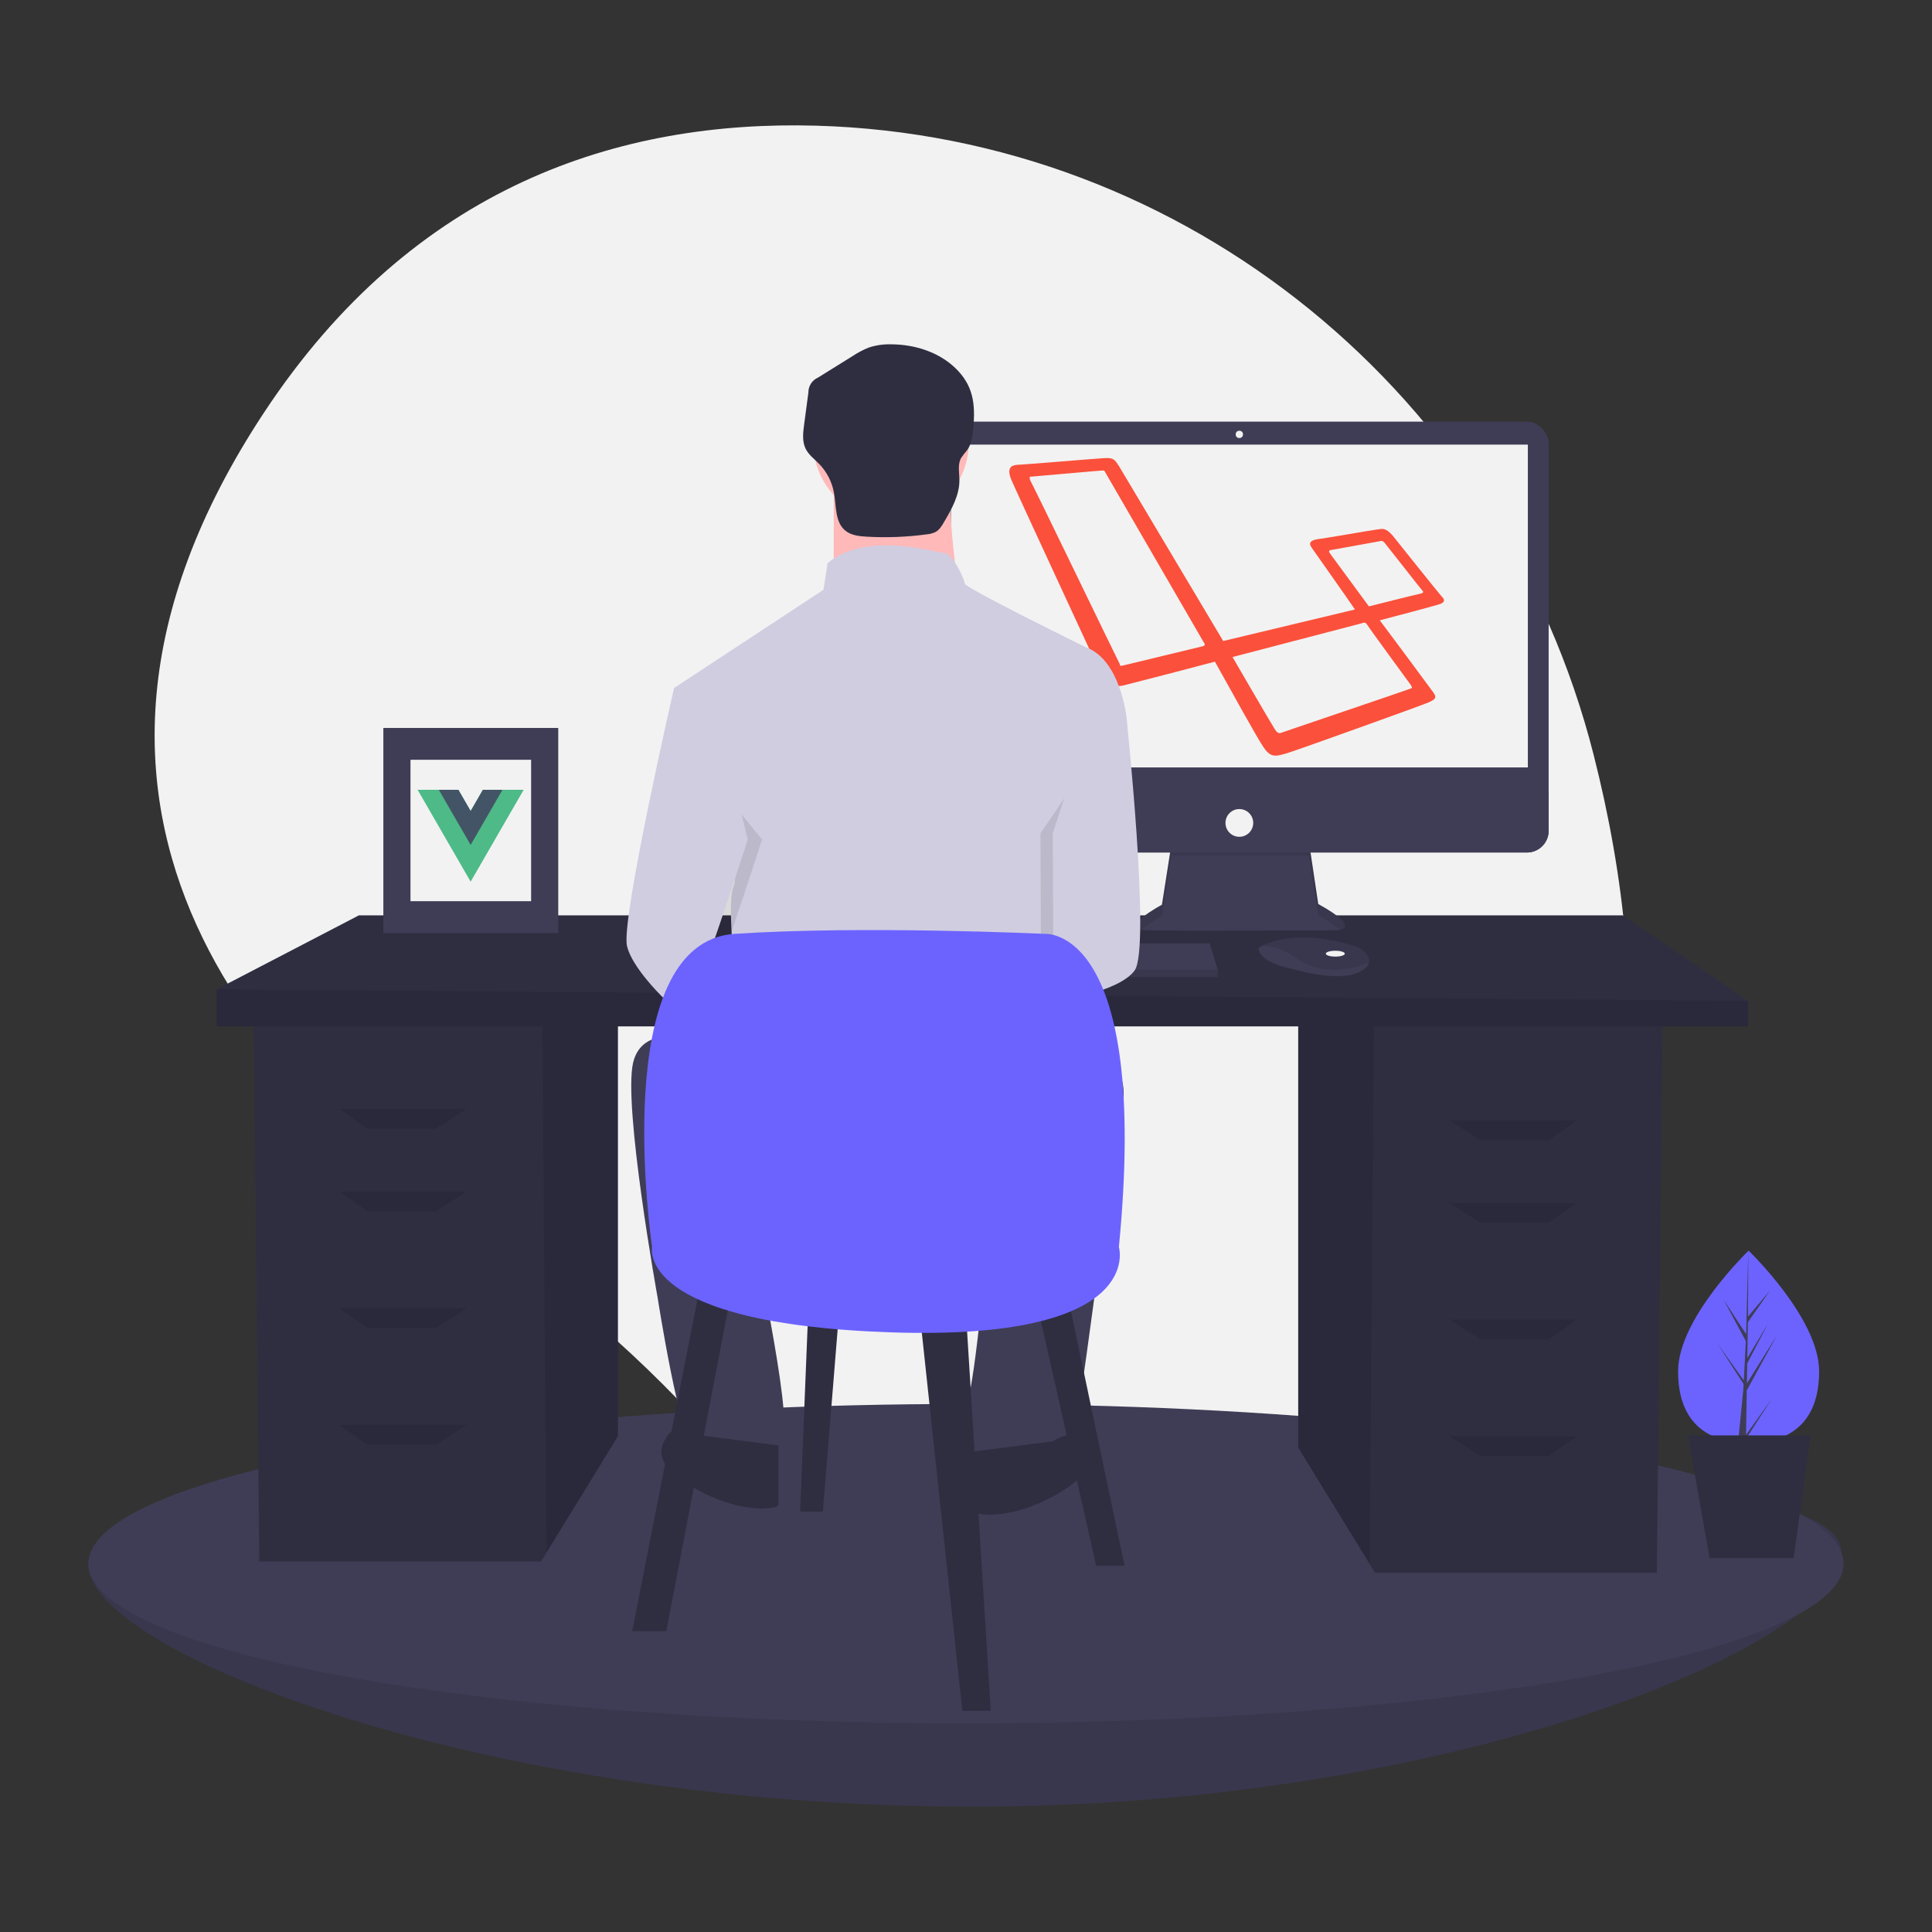 <?xml version="1.0" encoding="UTF-8" standalone="no"?>
<svg xmlns="http://www.w3.org/2000/svg" xmlns:xlink="http://www.w3.org/1999/xlink" version="1.1" width="950" height="950" viewBox="0 0 950 950" xml:space="preserve"><rect x="0" y="0" width="950" height="950" fill="#333333" stroke="none"/> <desc>Created with Fabric.js 5.2.4</desc> <defs> </defs> <rect x="0" y="0" width="100%" height="100%" fill="transparent"></rect> <g transform="matrix(1 0 0 1 475 475)" id="91b28c8b-52cb-4b93-802a-615b018839fa"> <rect style="stroke: none; stroke-width: 1; stroke-dasharray: none; stroke-linecap: butt; stroke-dashoffset: 0; stroke-linejoin: miter; stroke-miterlimit: 4; fill: rgb(255,255,255); fill-rule: nonzero; opacity: 1; visibility: hidden;" vector-effect="non-scaling-stroke" x="-475" y="-475" rx="0" ry="0" width="950" height="950"></rect> </g> <g transform="matrix(Infinity NaN NaN Infinity 0 0)" id="d90e8032-f3c7-4b22-99ed-ad7ac6e8a8a1"> </g> <g transform="matrix(1.29 0 0 1.29 2343.91 2611.47)"> <g style="" vector-effect="non-scaling-stroke"> <g transform="matrix(1 0 0 1 339.31 -97)"> <path style="stroke: none; stroke-width: 1; stroke-dasharray: none; stroke-linecap: butt; stroke-dashoffset: 0; stroke-linejoin: miter; stroke-miterlimit: 4; fill: rgb(108,99,255); fill-rule: nonzero; opacity: 0.2;" vector-effect="non-scaling-stroke" transform=" translate(-789.63, -296.5)" d="M 763.63 283 L 815.63 283 L 815.63 310 L 763.63 310 z" stroke-linecap="round"></path> </g> <g transform="matrix(1 0 0 1 343.31 -64)"> <path style="stroke: none; stroke-width: 1; stroke-dasharray: none; stroke-linecap: butt; stroke-dashoffset: 0; stroke-linejoin: miter; stroke-miterlimit: 4; fill: rgb(108,99,255); fill-rule: nonzero; opacity: 0.2;" vector-effect="non-scaling-stroke" transform=" translate(-793.63, -329.5)" d="M 767.63 316 L 819.63 316 L 819.63 343 L 767.63 343 z" stroke-linecap="round"></path> </g> <g transform="matrix(1 0 0 1 300.31 -293)"> <path style="stroke: none; stroke-width: 1; stroke-dasharray: none; stroke-linecap: butt; stroke-dashoffset: 0; stroke-linejoin: miter; stroke-miterlimit: 4; fill: rgb(108,99,255); fill-rule: nonzero; opacity: 0.2;" vector-effect="non-scaling-stroke" transform=" translate(-750.63, -100.5)" d="M 724.63 87 L 776.63 87 L 776.63 114 L 724.63 114 z" stroke-linecap="round"></path> </g> <g transform="matrix(1 0 0 1 337.31 -262)"> <path style="stroke: none; stroke-width: 1; stroke-dasharray: none; stroke-linecap: butt; stroke-dashoffset: 0; stroke-linejoin: miter; stroke-miterlimit: 4; fill: rgb(108,99,255); fill-rule: nonzero; opacity: 0.2;" vector-effect="non-scaling-stroke" transform=" translate(-787.63, -131.5)" d="M 761.63 118 L 813.63 118 L 813.63 145 L 761.63 145 z" stroke-linecap="round"></path> </g> <g transform="matrix(1 0 0 1 237.31 -291)"> <path style="stroke: none; stroke-width: 1; stroke-dasharray: none; stroke-linecap: butt; stroke-dashoffset: 0; stroke-linejoin: miter; stroke-miterlimit: 4; fill: rgb(108,99,255); fill-rule: nonzero; opacity: 0.2;" vector-effect="non-scaling-stroke" transform=" translate(-687.63, -102.5)" d="M 661.63 89 L 713.63 89 L 713.63 116 L 661.63 116 z" stroke-linecap="round"></path> </g> <g transform="matrix(1 0 0 1 404.31 -231)"> <path style="stroke: none; stroke-width: 1; stroke-dasharray: none; stroke-linecap: butt; stroke-dashoffset: 0; stroke-linejoin: miter; stroke-miterlimit: 4; fill: rgb(108,99,255); fill-rule: nonzero; opacity: 0.2;" vector-effect="non-scaling-stroke" transform=" translate(-854.63, -162.5)" d="M 828.63 149 L 880.63 149 L 880.63 176 L 828.63 176 z" stroke-linecap="round"></path> </g> <g transform="matrix(1 0 0 1 341.31 -229)"> <path style="stroke: none; stroke-width: 1; stroke-dasharray: none; stroke-linecap: butt; stroke-dashoffset: 0; stroke-linejoin: miter; stroke-miterlimit: 4; fill: rgb(108,99,255); fill-rule: nonzero; opacity: 0.2;" vector-effect="non-scaling-stroke" transform=" translate(-791.63, -164.5)" d="M 765.63 151 L 817.63 151 L 817.63 178 L 765.63 178 z" stroke-linecap="round"></path> </g> <g transform="matrix(1 0 0 1 274.31 -260)"> <path style="stroke: none; stroke-width: 1; stroke-dasharray: none; stroke-linecap: butt; stroke-dashoffset: 0; stroke-linejoin: miter; stroke-miterlimit: 4; fill: rgb(108,99,255); fill-rule: nonzero; opacity: 0.2;" vector-effect="non-scaling-stroke" transform=" translate(-724.63, -133.5)" d="M 698.63 120 L 750.63 120 L 750.63 147 L 698.63 147 z" stroke-linecap="round"></path> </g> <g transform="matrix(1 0 0 1 401.31 -23)"> <path style="stroke: none; stroke-width: 1; stroke-dasharray: none; stroke-linecap: butt; stroke-dashoffset: 0; stroke-linejoin: miter; stroke-miterlimit: 4; fill: rgb(108,99,255); fill-rule: nonzero; opacity: 0.2;" vector-effect="non-scaling-stroke" transform=" translate(-851.63, -370.5)" d="M 825.63 357 L 877.63 357 L 877.63 384 L 825.63 384 z" stroke-linecap="round"></path> </g> <g transform="matrix(1 0 0 1 338.31 -21)"> <path style="stroke: none; stroke-width: 1; stroke-dasharray: none; stroke-linecap: butt; stroke-dashoffset: 0; stroke-linejoin: miter; stroke-miterlimit: 4; fill: rgb(108,99,255); fill-rule: nonzero; opacity: 0.2;" vector-effect="non-scaling-stroke" transform=" translate(-788.63, -372.5)" d="M 762.63 359 L 814.63 359 L 814.63 386 L 762.63 386 z" stroke-linecap="round"></path> </g> <g transform="matrix(1 0 0 1 -306.69 118.32)"> <path style="stroke: none; stroke-width: 1; stroke-dasharray: none; stroke-linecap: butt; stroke-dashoffset: 0; stroke-linejoin: miter; stroke-miterlimit: 4; fill: rgb(108,99,255); fill-rule: nonzero; opacity: 1;" vector-effect="non-scaling-stroke" transform=" translate(-143.64, -511.82)" d="M 130.75 276 C 130.75 276 204.04 349.29 162.67 458 C 121.3 566.71 233.58 747.64 233.58 747.64 C 233.58 747.64 232.38 747.46 230.15 747.07 C 79.63 720.5 4.84 548.35 88.58 420.5 C 119.66 372.91 145.2 317.14 130.75 276 z" stroke-linecap="round"></path> </g> <g transform="matrix(1 0 0 1 -276.64 118.32)"> <path style="stroke: rgb(83,84,97); stroke-width: 2; stroke-dasharray: none; stroke-linecap: butt; stroke-dashoffset: 0; stroke-linejoin: miter; stroke-miterlimit: 10; fill: none; fill-rule: nonzero; opacity: 1;" vector-effect="non-scaling-stroke" transform=" translate(-173.69, -511.82)" d="M 130.75 276 C 130.75 276 172.12 365.84 130.75 439.12 C 89.38 512.4 123.66 718.12 233.59 747.64" stroke-linecap="round"></path> </g> <g transform="matrix(1 0 0 1 -324.08 276.63)"> <path style="stroke: none; stroke-width: 1; stroke-dasharray: none; stroke-linecap: butt; stroke-dashoffset: 0; stroke-linejoin: miter; stroke-miterlimit: 4; fill: rgb(108,99,255); fill-rule: nonzero; opacity: 1;" vector-effect="non-scaling-stroke" transform=" translate(-126.24, -670.13)" d="M 0.21 572.42 C 0.21 572.42 83.84 559.1 91.46 634.05 C 99.08 709 252.28 719.39 252.28 719.39 C 252.28 719.39 251.28 720.07 249.41 721.3 C 122.92 804.3 2.01 774.19 20.24 663.94 C 27.01 622.95 26.45 581.78 0.21 572.42 z" stroke-linecap="round"></path> </g> <g transform="matrix(1 0 0 1 -324.08 276.63)"> <path style="stroke: none; stroke-width: 1; stroke-dasharray: none; stroke-linecap: butt; stroke-dashoffset: 0; stroke-linejoin: miter; stroke-miterlimit: 4; fill: rgb(245,245,245); fill-rule: nonzero; opacity: 0.2;" vector-effect="non-scaling-stroke" transform=" translate(-126.24, -670.13)" d="M 0.21 572.42 C 0.21 572.42 83.84 559.1 91.46 634.05 C 99.08 709 252.28 719.39 252.28 719.39 C 252.28 719.39 251.28 720.07 249.41 721.3 C 122.92 804.3 2.01 774.19 20.24 663.94 C 27.01 622.95 26.45 581.78 0.21 572.42 z" stroke-linecap="round"></path> </g> <g transform="matrix(1 0 0 1 -324.08 262.64)"> <path style="stroke: rgb(83,84,97); stroke-width: 2; stroke-dasharray: none; stroke-linecap: butt; stroke-dashoffset: 0; stroke-linejoin: miter; stroke-miterlimit: 10; fill: none; fill-rule: nonzero; opacity: 1;" vector-effect="non-scaling-stroke" transform=" translate(-126.24, -656.14)" d="M 0.21 572.42 C 0.21 572.42 65.12 586.67 59.79 645.69 C 54.46 704.71 156.19 775.5 252.28 719.39" stroke-linecap="round"></path> </g> <g transform="matrix(1 0 0 1 -423.69 -96)"> <path style="stroke: none; stroke-width: 1; stroke-dasharray: none; stroke-linecap: butt; stroke-dashoffset: 0; stroke-linejoin: miter; stroke-miterlimit: 4; fill: rgb(108,99,255); fill-rule: nonzero; opacity: 0.2;" vector-effect="non-scaling-stroke" transform=" translate(-26.63, -297.5)" d="M 0.63 284 L 52.63 284 L 52.63 311 L 0.63 311 z" stroke-linecap="round"></path> </g> <g transform="matrix(1 0 0 1 -386.69 -65)"> <path style="stroke: none; stroke-width: 1; stroke-dasharray: none; stroke-linecap: butt; stroke-dashoffset: 0; stroke-linejoin: miter; stroke-miterlimit: 4; fill: rgb(108,99,255); fill-rule: nonzero; opacity: 0.2;" vector-effect="non-scaling-stroke" transform=" translate(-63.63, -328.5)" d="M 37.63 315 L 89.63 315 L 89.63 342 L 37.63 342 z" stroke-linecap="round"></path> </g> <g transform="matrix(1 0 0 1 -105.69 -380)"> <path style="stroke: none; stroke-width: 1; stroke-dasharray: none; stroke-linecap: butt; stroke-dashoffset: 0; stroke-linejoin: miter; stroke-miterlimit: 4; fill: rgb(108,99,255); fill-rule: nonzero; opacity: 0.2;" vector-effect="non-scaling-stroke" transform=" translate(-344.63, -13.5)" d="M 318.63 0 L 370.63 0 L 370.63 27 L 318.63 27 z" stroke-linecap="round"></path> </g> <g transform="matrix(1 0 0 1 304.31 118)"> <path style="stroke: none; stroke-width: 1; stroke-dasharray: none; stroke-linecap: butt; stroke-dashoffset: 0; stroke-linejoin: miter; stroke-miterlimit: 4; fill: rgb(108,99,255); fill-rule: nonzero; opacity: 0.2;" vector-effect="non-scaling-stroke" transform=" translate(-754.63, -511.5)" d="M 728.63 498 L 780.63 498 L 780.63 525 L 728.63 525 z" stroke-linecap="round"></path> </g> <g transform="matrix(1 0 0 1 -382.69 -32)"> <path style="stroke: none; stroke-width: 1; stroke-dasharray: none; stroke-linecap: butt; stroke-dashoffset: 0; stroke-linejoin: miter; stroke-miterlimit: 4; fill: rgb(108,99,255); fill-rule: nonzero; opacity: 0.2;" vector-effect="non-scaling-stroke" transform=" translate(-67.63, -361.5)" d="M 41.63 348 L 93.63 348 L 93.63 375 L 41.63 375 z" stroke-linecap="round"></path> </g> <g transform="matrix(1 0 0 1 -68.69 -349)"> <path style="stroke: none; stroke-width: 1; stroke-dasharray: none; stroke-linecap: butt; stroke-dashoffset: 0; stroke-linejoin: miter; stroke-miterlimit: 4; fill: rgb(108,99,255); fill-rule: nonzero; opacity: 0.2;" vector-effect="non-scaling-stroke" transform=" translate(-381.63, -44.5)" d="M 355.63 31 L 407.63 31 L 407.63 58 L 355.63 58 z" stroke-linecap="round"></path> </g> <g transform="matrix(1 0 0 1 -258.7 -166)"> <path style="stroke: none; stroke-width: 1; stroke-dasharray: none; stroke-linecap: butt; stroke-dashoffset: 0; stroke-linejoin: miter; stroke-miterlimit: 4; fill: rgb(108,99,255); fill-rule: nonzero; opacity: 0.2;" vector-effect="non-scaling-stroke" transform=" translate(-191.63, -227.5)" d="M 165.63 214 L 217.63 214 L 217.63 241 L 165.63 241 z" stroke-linecap="round"></path> </g> <g transform="matrix(1 0 0 1 -221.7 -135)"> <path style="stroke: none; stroke-width: 1; stroke-dasharray: none; stroke-linecap: butt; stroke-dashoffset: 0; stroke-linejoin: miter; stroke-miterlimit: 4; fill: rgb(108,99,255); fill-rule: nonzero; opacity: 0.2;" vector-effect="non-scaling-stroke" transform=" translate(-228.63, -258.5)" d="M 202.63 245 L 254.63 245 L 254.63 272 L 202.63 272 z" stroke-linecap="round"></path> </g> <g transform="matrix(1 0 0 1 -122.69 -152)"> <path style="stroke: none; stroke-width: 1; stroke-dasharray: none; stroke-linecap: butt; stroke-dashoffset: 0; stroke-linejoin: miter; stroke-miterlimit: 4; fill: rgb(108,99,255); fill-rule: nonzero; opacity: 0.2;" vector-effect="non-scaling-stroke" transform=" translate(-327.63, -241.5)" d="M 301.63 228 L 353.63 228 L 353.63 255 L 301.63 255 z" stroke-linecap="round"></path> </g> <g transform="matrix(1 0 0 1 -217.7 -102)"> <path style="stroke: none; stroke-width: 1; stroke-dasharray: none; stroke-linecap: butt; stroke-dashoffset: 0; stroke-linejoin: miter; stroke-miterlimit: 4; fill: rgb(108,99,255); fill-rule: nonzero; opacity: 0.2;" vector-effect="non-scaling-stroke" transform=" translate(-232.63, -291.5)" d="M 206.63 278 L 258.63 278 L 258.63 305 L 206.63 305 z" stroke-linecap="round"></path> </g> <g transform="matrix(1 0 0 1 374.31 118)"> <path style="stroke: none; stroke-width: 1; stroke-dasharray: none; stroke-linecap: butt; stroke-dashoffset: 0; stroke-linejoin: miter; stroke-miterlimit: 4; fill: rgb(108,99,255); fill-rule: nonzero; opacity: 0.2;" vector-effect="non-scaling-stroke" transform=" translate(-824.63, -511.5)" d="M 798.63 498 L 850.63 498 L 850.63 525 L 798.63 525 z" stroke-linecap="round"></path> </g> <g transform="matrix(1 0 0 1 11.31 -75.27)"> <linearGradient id="SVGID_a_6" gradientUnits="objectBoundingBox" gradientTransform="matrix(1 0 0 1 0 0)" x1="0.5" y1="1" x2="0.5" y2="0"> <stop offset="0%" style="stop-color:rgb(128,128,128);stop-opacity: 0.251"></stop> <stop offset="54%" style="stop-color:rgb(128,128,128);stop-opacity: 0.122"></stop> <stop offset="100%" style="stop-color:rgb(128,128,128);stop-opacity: 0.102"></stop> </linearGradient> <path style="stroke: none; stroke-width: 1; stroke-dasharray: none; stroke-linecap: butt; stroke-dashoffset: 0; stroke-linejoin: miter; stroke-miterlimit: 4; fill: url(#SVGID_a_6); fill-rule: nonzero; opacity: 1;" vector-effect="non-scaling-stroke" transform=" translate(-611.05, -374.73)" d="M 870.07 447.61 C 866.703 428.872 864.638 409.923 863.89 390.9 C 862.528 358.798 841.125 331.021 810.43 321.52 C 804.97 319.84 798.96 318.27 792.32 316.86 C 734.12 304.5 716.44 315.29 714.43 316.71 C 712.728 313.616 711.247 310.404 710 307.1 C 709.9 306.76 709.81 306.42 709.71 306.1 C 721.229 293.816 728.247 277.993 729.62 261.21 C 739.33 251.37 745 239.49 745 226.7 C 745 215.7 740.8 205.38 733.45 196.45 L 733.45 179.07 C 733.45 159.028 725.488 139.806 711.316 125.634 C 697.144 111.462 677.922 103.5 657.88 103.5 L 651.75 103.5 C 631.708 103.5 612.486 111.462 598.314 125.634 C 584.142 139.806 576.18 159.028 576.18 179.07 L 576.18 197.8 C 569.51 206.41 565.73 216.24 565.73 226.68 C 565.73 239.2 571.17 250.84 580.51 260.56 C 581.786 277.958 589.126 294.357 601.25 306.9 C 601.66 309.74 602.08 312.79 602.49 316.01 L 498.39 338 C 498.39 338 458.25 339.65 432.39 393 C 410.52 438.19 367 554.29 354.11 588.85 C 351.78 595.11 350.46 598.7 350.46 598.7 C 350.46 598.7 350.89 598.27 351.7 597.53 L 350.46 600.9 C 350.46 600.9 351.09 600.26 352.29 599.21 C 350.47 613.67 350.21 638.5 369.15 641.59 C 385.03 644.18 425.95 645.25 456.86 645.68 L 459 645.68 C 479.49 645.95 495.08 645.95 495.08 645.95 L 495.08 645.68 L 827.52 645.68 L 827.52 642.27 C 827.524 639.177 826.901 636.116 825.69 633.27 L 826.15 632.71 C 827.929 635.059 829.113 637.804 829.6 640.71 C 829.562 640.993 829.508 641.273 829.44 641.55 L 829.64 641.04 C 829.718 641.948 829.651 642.863 829.44 643.75 C 829.44 643.75 872.09 533.86 871.63 468.24 C 871.752 461.33 871.23 454.423 870.07 447.61 z M 604.22 330.86 C 603.669 327.725 603.315 324.559 603.16 321.38 L 603.16 321.29 C 603.53 324.38 603.89 327.58 604.22 330.86 z M 475 566.9 L 475 593.09 L 458.6 596.6 z" stroke-linecap="round"></path> </g> <g transform="matrix(1 0 0 1 53.38 -282.02)"> <path style="stroke: none; stroke-width: 1; stroke-dasharray: none; stroke-linecap: butt; stroke-dashoffset: 0; stroke-linejoin: miter; stroke-miterlimit: 4; fill: rgb(225,75,90); fill-rule: nonzero; opacity: 1;" vector-effect="non-scaling-stroke" transform=" translate(-503.71, -111.47)" d="M 503.71 57.57 C 545.446 57.57 579.28 91.404 579.28 133.14 L 579.28 165.38 L 428.14 165.38 L 428.14 133.14 C 428.14 91.404 461.974 57.57 503.71 57.57 z" stroke-linecap="round"></path> </g> <g transform="matrix(1 0 0 1 53.92 -217.55)"> <ellipse style="stroke: none; stroke-width: 1; stroke-dasharray: none; stroke-linecap: butt; stroke-dashoffset: 0; stroke-linejoin: miter; stroke-miterlimit: 4; fill: rgb(225,75,90); fill-rule: nonzero; opacity: 1;" vector-effect="non-scaling-stroke" cx="0" cy="0" rx="86.14" ry="59.19"></ellipse> </g> <g transform="matrix(1 0 0 1 67.83 -92.04)"> <path style="stroke: none; stroke-width: 1; stroke-dasharray: none; stroke-linecap: butt; stroke-dashoffset: 0; stroke-linejoin: miter; stroke-miterlimit: 4; fill: rgb(247,196,167); fill-rule: nonzero; opacity: 1;" vector-effect="non-scaling-stroke" transform=" translate(-518.16, -301.46)" d="M 449.02 233.29 C 449.02 233.29 467.02 327.36 449.02 352.73 C 431.02 378.1 504.02 388.14 504.02 388.14 L 579.58 360.66 L 590.15 293.01 C 590.15 293.01 544.15 267.11 553.68 214.79 z" stroke-linecap="round"></path> </g> <g transform="matrix(1 0 0 1 185.42 155.82)"> <path style="stroke: none; stroke-width: 1; stroke-dasharray: none; stroke-linecap: butt; stroke-dashoffset: 0; stroke-linejoin: miter; stroke-miterlimit: 4; fill: rgb(247,196,167); fill-rule: nonzero; opacity: 1;" vector-effect="non-scaling-stroke" transform=" translate(-635.75, -549.32)" d="M 672.04 550.39 C 672.04 550.39 676.8 571 650.9 574.7 C 635.607 576.95 620.055 576.764 604.82 574.15 L 599.11 522.38 L 659.36 522.38 z" stroke-linecap="round"></path> </g> <g transform="matrix(1 0 0 1 -169.15 143.15)"> <path style="stroke: none; stroke-width: 1; stroke-dasharray: none; stroke-linecap: butt; stroke-dashoffset: 0; stroke-linejoin: miter; stroke-miterlimit: 4; fill: rgb(247,196,167); fill-rule: nonzero; opacity: 1;" vector-effect="non-scaling-stroke" transform=" translate(-281.17, -536.65)" d="M 214.7 524.01 C 214.7 524.01 203.26 570.5 229.16 574.7 C 255.06 578.9 350.16 578.93 350.16 578.93 L 350.16 523.93 L 307.1 533.13 L 266.68 494.37 z" stroke-linecap="round"></path> </g> <g transform="matrix(1 0 0 1 11.28 24.46)"> <path style="stroke: none; stroke-width: 1; stroke-dasharray: none; stroke-linecap: butt; stroke-dashoffset: 0; stroke-linejoin: miter; stroke-miterlimit: 4; fill: rgb(0,0,0); fill-rule: nonzero; opacity: 0.1;" vector-effect="non-scaling-stroke" transform=" translate(-461.61, -417.96)" d="M 454.58 263.68 L 353.37 285.08 C 353.37 285.08 314.79 286.67 289.95 337.93 C 265.11 389.19 211.2 535.59 211.2 535.59 C 211.2 535.59 257.2 489.08 311.09 538.76 L 347.03 473.76 L 339.1 576.82 L 617.58 576.82 L 617.58 528.19 C 617.58 528.19 675.71 559.37 671.49 576.81 C 671.49 576.81 721.24 448.63 710.49 390.38 C 707.254 372.372 705.269 354.162 704.55 335.88 C 703.249 305.026 682.674 278.329 653.17 269.21 C 647.93 267.6 642.17 266.09 635.77 264.74 C 576.05 252.06 560.77 264.74 560.77 264.74 C 560.77 264.74 549.2 302.38 549.41 319.44 C 549.67 341.37 518.23 355.91 518.23 355.91 C 518.23 355.91 471.72 344.81 469.61 335.83 C 467.5 326.85 450.86 274.25 454.58 263.68 z" stroke-linecap="round"></path> </g> <g transform="matrix(1 0 0 1 11.28 22.35)"> <path style="stroke: none; stroke-width: 1; stroke-dasharray: none; stroke-linecap: butt; stroke-dashoffset: 0; stroke-linejoin: miter; stroke-miterlimit: 4; fill: rgb(87,89,136); fill-rule: nonzero; opacity: 1;" vector-effect="non-scaling-stroke" transform=" translate(-461.6, -415.85)" d="M 454.58 261.57 L 353.37 282.97 C 353.37 282.97 314.79 284.56 289.95 335.82 C 265.11 387.08 211.19 533.5 211.19 533.5 C 211.19 533.5 257.19 486.99 311.08 536.67 L 347.02 471.67 L 339.09 574.7 L 617.58 574.7 L 617.58 526.08 C 617.58 526.08 675.71 557.26 671.49 574.7 C 671.49 574.7 721.24 446.52 710.49 388.27 C 707.254 370.262 705.269 352.052 704.55 333.77 C 703.249 302.916 682.674 276.219 653.17 267.1 C 647.93 265.49 642.17 263.98 635.77 262.63 C 576.05 249.95 560.77 262.63 560.77 262.63 C 560.77 262.63 549.2 300.27 549.41 317.33 C 549.67 339.26 518.23 353.8 518.23 353.8 C 518.23 353.8 471.72 342.7 469.61 333.72 C 467.5 324.74 450.86 272.14 454.58 261.57 z" stroke-linecap="round"></path> </g> <g transform="matrix(1 0 0 1 53.97 -143.82)"> <path style="stroke: none; stroke-width: 1; stroke-dasharray: none; stroke-linecap: butt; stroke-dashoffset: 0; stroke-linejoin: miter; stroke-miterlimit: 4; fill: rgb(0,0,0); fill-rule: nonzero; opacity: 0.1;" vector-effect="non-scaling-stroke" transform=" translate(-504.29, -249.68)" d="M 558 257.08 C 553.749 245.044 552.796 232.089 555.24 219.56 L 450.58 238.05 C 450.58 238.05 452.09 245.96 453.8 257.81 C 467.466 271.991 486.353 279.941 506.047 279.803 C 525.74 279.665 544.514 271.451 557.98 257.08 z" stroke-linecap="round"></path> </g> <g transform="matrix(1 0 0 1 53.66 -189.9)"> <path style="stroke: none; stroke-width: 1; stroke-dasharray: none; stroke-linecap: butt; stroke-dashoffset: 0; stroke-linejoin: miter; stroke-miterlimit: 4; fill: rgb(247,196,167); fill-rule: nonzero; opacity: 1;" vector-effect="non-scaling-stroke" transform=" translate(-503.98, -203.6)" d="M 575.85 203.17 C 576.33 242.863 544.543 275.43 504.85 275.91 C 465.157 276.39 432.59 244.603 432.11 204.91 C 432.12 204.33 432.12 203.75 432.12 203.17 C 432.109 181.995 441.439 161.894 457.617 148.233 C 473.796 134.572 495.176 128.742 516.05 132.3 C 548.824 137.881 573.484 165.226 575.66 198.4 Q 575.85 200.77 575.85 203.17 z" stroke-linecap="round"></path> </g> <g transform="matrix(1 0 0 1 5.25 -221.54)"> <path style="stroke: none; stroke-width: 1; stroke-dasharray: none; stroke-linecap: butt; stroke-dashoffset: 0; stroke-linejoin: miter; stroke-miterlimit: 4; fill: rgb(0,0,0); fill-rule: nonzero; opacity: 0.1;" vector-effect="non-scaling-stroke" transform=" translate(-455.57, -171.96)" d="M 478.94 137.43 L 479.04 137.37 C 450.816 147.796 432.083 174.712 432.11 204.8 L 432.11 206.54 C 434.345 206.48 436.542 205.952 438.56 204.99 C 456.08 196.81 466.56 171.79 470.72 154.34 C 472.22 148.09 473.63 141.05 478.94 137.43 z" stroke-linecap="round"></path> </g> <g transform="matrix(1 0 0 1 73.69 -226.52)"> <path style="stroke: none; stroke-width: 1; stroke-dasharray: none; stroke-linecap: butt; stroke-dashoffset: 0; stroke-linejoin: miter; stroke-miterlimit: 4; fill: rgb(0,0,0); fill-rule: nonzero; opacity: 0.1;" vector-effect="non-scaling-stroke" transform=" translate(-524.02, -166.98)" d="M 533.95 139.44 C 528.261 136.827 522.253 134.974 516.08 133.93 C 521.142 135.095 525.663 137.935 528.91 141.99 C 530.501 144.154 531.821 146.505 532.84 148.99 C 513.481 140.525 491.383 140.982 472.39 150.24 C 476.9 160.13 490.89 165.52 500.23 169.13 Q 515.57 175.05 531.23 179.96 L 521.99 172.46 L 542.86 175.78 C 543.085 171.627 542.591 167.465 541.4 163.48 C 545.4 166.7 550.7 167.78 555.04 170.48 C 563.17 175.61 566.56 185.48 570.99 194.03 C 572.16 196.29 573.54 198.6 575.65 200.03 C 573.912 173.715 557.909 150.462 533.95 139.44 z" stroke-linecap="round"></path> </g> <g transform="matrix(1 0 0 1 5.25 -223.17)"> <path style="stroke: none; stroke-width: 1; stroke-dasharray: none; stroke-linecap: butt; stroke-dashoffset: 0; stroke-linejoin: miter; stroke-miterlimit: 4; fill: rgb(99,38,82); fill-rule: nonzero; opacity: 1;" vector-effect="non-scaling-stroke" transform=" translate(-455.57, -170.33)" d="M 478.94 135.8 L 479.04 135.74 C 450.816 146.166 432.083 173.082 432.11 203.17 L 432.11 204.91 C 434.345 204.85 436.542 204.322 438.56 203.36 C 456.08 195.18 466.56 170.16 470.72 152.71 C 472.22 146.5 473.63 139.43 478.94 135.8 z" stroke-linecap="round"></path> </g> <g transform="matrix(1 0 0 1 73.69 -228.14)"> <path style="stroke: none; stroke-width: 1; stroke-dasharray: none; stroke-linecap: butt; stroke-dashoffset: 0; stroke-linejoin: miter; stroke-miterlimit: 4; fill: rgb(99,38,82); fill-rule: nonzero; opacity: 1;" vector-effect="non-scaling-stroke" transform=" translate(-524.02, -165.36)" d="M 533.95 137.82 C 528.261 135.207 522.253 133.354 516.08 132.31 C 521.142 133.475 525.663 136.315 528.91 140.37 C 530.501 142.534 531.821 144.885 532.84 147.37 C 513.481 138.905 491.383 139.362 472.39 148.62 C 476.9 158.51 490.89 163.9 500.23 167.51 Q 515.57 173.43 531.23 178.34 L 521.99 170.84 L 542.86 174.16 C 543.085 170.007 542.591 165.845 541.4 161.86 C 545.4 165.08 550.7 166.16 555.04 168.86 C 563.17 173.99 566.56 183.86 570.99 192.41 C 572.16 194.67 573.54 196.98 575.65 198.41 C 573.912 172.095 557.909 148.842 533.95 137.82 z" stroke-linecap="round"></path> </g> <g transform="matrix(1 0 0 1 53.39 -236.38)"> <path style="stroke: none; stroke-width: 1; stroke-dasharray: none; stroke-linecap: butt; stroke-dashoffset: 0; stroke-linejoin: miter; stroke-miterlimit: 4; fill: rgb(0,0,0); fill-rule: nonzero; opacity: 0.1;" vector-effect="non-scaling-stroke" transform=" translate(-503.72, -157.12)" d="M 423.91 191.32 C 423.91 191.32 497.91 99.32 583.52 191.32 L 576.12 170.71 C 576.12 170.71 535.95 112.05 507.42 124.71 C 478.89 137.37 450.87 146.38 450.87 146.38 z" stroke-linecap="round"></path> </g> <g transform="matrix(1 0 0 1 53.39 -238.01)"> <path style="stroke: none; stroke-width: 1; stroke-dasharray: none; stroke-linecap: butt; stroke-dashoffset: 0; stroke-linejoin: miter; stroke-miterlimit: 4; fill: rgb(225,75,90); fill-rule: nonzero; opacity: 1;" vector-effect="non-scaling-stroke" transform=" translate(-503.72, -155.49)" d="M 423.91 189.69 C 423.91 189.69 497.91 97.69 583.52 189.69 L 576.12 169.08 C 576.12 169.08 535.95 110.42 507.42 123.08 C 478.89 135.74 450.87 144.75 450.87 144.75 z" stroke-linecap="round"></path> </g> <g transform="matrix(1 0 0 1 -87.38 61.5)"> <path style="stroke: none; stroke-width: 1; stroke-dasharray: none; stroke-linecap: butt; stroke-dashoffset: 0; stroke-linejoin: miter; stroke-miterlimit: 4; fill: rgb(0,0,0); fill-rule: nonzero; opacity: 0.1;" vector-effect="non-scaling-stroke" transform=" translate(-362.95, -455)" d="M 363.13 387.88 C 363.13 387.88 347.28 430.16 369.47 468.21 C 391.66 506.26 349.92 522.12 349.92 522.12" stroke-linecap="round"></path> </g> <g transform="matrix(1 0 0 1 173.75 42.48)"> <path style="stroke: none; stroke-width: 1; stroke-dasharray: none; stroke-linecap: butt; stroke-dashoffset: 0; stroke-linejoin: miter; stroke-miterlimit: 4; fill: rgb(0,0,0); fill-rule: nonzero; opacity: 0.1;" vector-effect="non-scaling-stroke" transform=" translate(-624.08, -435.98)" d="M 619.98 349.83 C 619.98 349.83 647.46 384.71 629.49 415.89 C 611.52 447.07 612.58 522.12 612.58 522.12" stroke-linecap="round"></path> </g> <g transform="matrix(1 0 0 1 41.23 172.48)"> <path style="stroke: none; stroke-width: 1; stroke-dasharray: none; stroke-linecap: butt; stroke-dashoffset: 0; stroke-linejoin: miter; stroke-miterlimit: 4; fill: rgb(83,84,97); fill-rule: nonzero; opacity: 1;" vector-effect="non-scaling-stroke" transform=" translate(-491.56, -565.98)" d="M 338.82 553.3 L 644.29 553.3 C 651.019 553.3 657.472 555.973 662.229 560.731 C 666.987 565.488 669.66 571.941 669.66 578.67 L 313.46 578.67 C 313.46 564.662 324.812 553.306 338.82 553.3 z" stroke-linecap="round"></path> </g> <g transform="matrix(1 0 0 1 41.24 75.5)"> <path style="stroke: none; stroke-width: 1; stroke-dasharray: none; stroke-linecap: butt; stroke-dashoffset: 0; stroke-linejoin: miter; stroke-miterlimit: 4; fill: rgb(83,84,97); fill-rule: nonzero; opacity: 1;" vector-effect="non-scaling-stroke" transform=" translate(-491.56, -469)" d="M 369.9 378.89 L 613.22 378.89 C 634.759 378.89 652.22 396.351 652.22 417.89 L 652.22 559.11 L 330.9 559.11 L 330.9 417.89 C 330.9 396.351 348.361 378.89 369.9 378.89 z" stroke-linecap="round"></path> </g> <g transform="matrix(1 0 0 1 40.97 83.43)"> <circle style="stroke: none; stroke-width: 1; stroke-dasharray: none; stroke-linecap: butt; stroke-dashoffset: 0; stroke-linejoin: miter; stroke-miterlimit: 4; fill: rgb(255,255,255); fill-rule: nonzero; opacity: 1;" vector-effect="non-scaling-stroke" cx="0" cy="0" r="19.03"></circle> </g> <g transform="matrix(1 0 0 1 53.39 -261.65)"> <path style="stroke: rgb(0,0,0); stroke-width: 1; stroke-dasharray: none; stroke-linecap: butt; stroke-dashoffset: 0; stroke-linejoin: miter; stroke-miterlimit: 10; fill: none; fill-rule: nonzero; opacity: 0.1;" vector-effect="non-scaling-stroke" transform=" translate(-503.71, -131.85)" d="M 428.14 148.2 C 428.14 148.2 500.86 75.52 579.29 146.87" stroke-linecap="round"></path> </g> <g transform="matrix(1 0 0 1 143.69 -229.24)"> <path style="stroke: none; stroke-width: 1; stroke-dasharray: none; stroke-linecap: butt; stroke-dashoffset: 0; stroke-linejoin: miter; stroke-miterlimit: 4; fill: rgb(106,92,153); fill-rule: nonzero; opacity: 1;" vector-effect="non-scaling-stroke" transform=" translate(-594.01, -164.26)" d="M 590.36 143.57 L 597.66 143.57 L 597.66 184.96 L 590.36 184.96 z" stroke-linecap="round"></path> </g> <g transform="matrix(1 0 0 1 142.88 -197.18)"> <path style="stroke: none; stroke-width: 1; stroke-dasharray: none; stroke-linecap: butt; stroke-dashoffset: 0; stroke-linejoin: miter; stroke-miterlimit: 4; fill: rgb(255,208,55); fill-rule: nonzero; opacity: 1;" vector-effect="non-scaling-stroke" transform=" translate(-593.2, -196.32)" d="M 580.62 170.35 C 594.515 170.35 605.78 181.615 605.78 195.51 L 605.78 197.13 C 605.78 211.025 594.515 222.29 580.62 222.29 z" stroke-linecap="round"></path> </g> <g transform="matrix(1 0 0 1 131.11 -197.18)"> <rect style="stroke: none; stroke-width: 1; stroke-dasharray: none; stroke-linecap: butt; stroke-dashoffset: 0; stroke-linejoin: miter; stroke-miterlimit: 4; fill: rgb(106,92,153); fill-rule: nonzero; opacity: 1;" vector-effect="non-scaling-stroke" x="-5.68" y="-28.405" rx="5.68" ry="5.68" width="11.36" height="56.81"></rect> </g> <g transform="matrix(1 0 0 1 -37.66 -228.43)"> <path style="stroke: none; stroke-width: 1; stroke-dasharray: none; stroke-linecap: butt; stroke-dashoffset: 0; stroke-linejoin: miter; stroke-miterlimit: 4; fill: rgb(106,92,153); fill-rule: nonzero; opacity: 1;" vector-effect="non-scaling-stroke" transform=" translate(-412.67, -165.07)" d="M 416.32 185.77 L 409.02 185.77 L 409.02 144.38 L 416.32 144.38 z" stroke-linecap="round"></path> </g> <g transform="matrix(1 0 0 1 -36.84 -196.37)"> <path style="stroke: none; stroke-width: 1; stroke-dasharray: none; stroke-linecap: butt; stroke-dashoffset: 0; stroke-linejoin: miter; stroke-miterlimit: 4; fill: rgb(255,208,55); fill-rule: nonzero; opacity: 1;" vector-effect="non-scaling-stroke" transform=" translate(-413.48, -197.13)" d="M 426.06 223.1 C 419.387 223.1 412.988 220.449 408.269 215.731 C 403.551 211.012 400.9 204.613 400.9 197.94 L 400.9 196.32 C 400.9 189.647 403.551 183.248 408.269 178.529 C 412.988 173.811 419.387 171.16 426.06 171.16 z" stroke-linecap="round"></path> </g> <g transform="matrix(-1 0 0 -1 -25.07 -196.38)"> <rect style="stroke: none; stroke-width: 1; stroke-dasharray: none; stroke-linecap: butt; stroke-dashoffset: 0; stroke-linejoin: miter; stroke-miterlimit: 4; fill: rgb(106,92,153); fill-rule: nonzero; opacity: 1;" vector-effect="non-scaling-stroke" x="-5.68" y="-28.405" rx="5.68" ry="5.68" width="11.36" height="56.81"></rect> </g> <g transform="matrix(1 0 0 1 53.02 -295.32)"> <path style="stroke: none; stroke-width: 1; stroke-dasharray: none; stroke-linecap: butt; stroke-dashoffset: 0; stroke-linejoin: miter; stroke-miterlimit: 4; fill: rgb(255,208,55); fill-rule: nonzero; opacity: 1;" vector-effect="non-scaling-stroke" transform=" translate(-503.34, -98.18)" d="M 589.5 99.33 C 579.61 78.77 558.07 53.91 511.64 51.92 L 511.64 51.86 L 511.08 51.86 L 494.63 52.64 L 494.63 52.72 C 448.51 54.84 427.07 79.61 417.21 100.1 C 410.643 113.99 407.157 129.136 406.99 144.5 L 412.67 144.36 L 418.35 144.23 C 418.595 130.552 421.741 117.082 427.58 104.71 C 440.1 78.99 463.14 65.32 496.05 64.05 L 510.6 63.24 C 543.53 64.5 566.58 78.19 579.09 103.9 C 584.939 116.276 588.091 129.754 588.34 143.44 L 594.02 143.57 L 599.7 143.71 C 599.537 128.355 596.057 113.216 589.5 99.33 z" stroke-linecap="round"></path> </g> <g transform="matrix(1 0 0 1 11.31 289.5)"> <path style="stroke: none; stroke-width: 1; stroke-dasharray: none; stroke-linecap: butt; stroke-dashoffset: 0; stroke-linejoin: miter; stroke-miterlimit: 4; fill: rgb(214,214,227); fill-rule: nonzero; opacity: 1;" vector-effect="non-scaling-stroke" transform=" translate(-461.63, -683)" d="M 74.28 579 L 848.99 579 L 848.99 787 L 74.28 787 z" stroke-linecap="round"></path> </g> <g transform="matrix(1 0 0 1 11.31 213)"> <path style="stroke: none; stroke-width: 1; stroke-dasharray: none; stroke-linecap: butt; stroke-dashoffset: 0; stroke-linejoin: miter; stroke-miterlimit: 4; fill: rgb(0,0,0); fill-rule: nonzero; opacity: 0.1;" vector-effect="non-scaling-stroke" transform=" translate(-461.63, -606.5)" d="M 74.28 593 L 848.99 593 L 848.99 620 L 74.28 620 z" stroke-linecap="round"></path> </g> <g transform="matrix(1 0 0 1 11.3 196)"> <path style="stroke: none; stroke-width: 1; stroke-dasharray: none; stroke-linecap: butt; stroke-dashoffset: 0; stroke-linejoin: miter; stroke-miterlimit: 4; fill: rgb(214,214,227); fill-rule: nonzero; opacity: 1;" vector-effect="non-scaling-stroke" transform=" translate(-461.63, -589.5)" d="M 22.31 576 L 900.94 576 L 900.94 603 L 22.31 603 z" stroke-linecap="round"></path> </g> </g> </g> <g transform="matrix(NaN NaN NaN NaN 0 0)"> <g style=""> </g> </g> <g transform="matrix(NaN NaN NaN NaN 0 0)"> <g style=""> </g> </g> <g transform="matrix(1.29 0 0 1.29 -506.09 -712.88)"> <g style="" vector-effect="non-scaling-stroke"> <g transform="matrix(1 0 0 1 146.98 -30.41)"> <path style="stroke: none; stroke-width: 1; stroke-dasharray: none; stroke-linecap: butt; stroke-dashoffset: 0; stroke-linejoin: miter; stroke-miterlimit: 4; fill: rgb(255,184,184); fill-rule: nonzero; opacity: 1;" vector-effect="non-scaling-stroke" transform=" translate(-594.48, -361.99)" d="M 601.369 340.607 C 601.369 340.607 558.152 374.563 579.76 382.281 C 601.368 389.999 615.26 354.498 615.26 354.498 z" stroke-linecap="round"></path> </g> <g transform="matrix(1 0 0 1 161.51 -45.06)"> <path style="stroke: none; stroke-width: 1; stroke-dasharray: none; stroke-linecap: butt; stroke-dashoffset: 0; stroke-linejoin: miter; stroke-miterlimit: 4; fill: rgb(207,204,224); fill-rule: nonzero; opacity: 1;" vector-effect="non-scaling-stroke" transform=" translate(-609.01, -347.35)" d="M 602.838 328.056 L 593.577 343.491 C 593.577 343.491 609.012 343.491 612.099 366.643 L 624.447 351.208 z" stroke-linecap="round"></path> </g> <g transform="matrix(1 0 0 1 347.72 321.96)"> <path style="stroke: none; stroke-width: 1; stroke-dasharray: none; stroke-linecap: butt; stroke-dashoffset: 0; stroke-linejoin: miter; stroke-miterlimit: 4; fill: rgb(255,184,184); fill-rule: nonzero; opacity: 1;" vector-effect="non-scaling-stroke" transform=" translate(-795.22, -714.37)" d="M 806.792 685.825 L 808.336 732.125 L 789.814 742.925 L 782.097 738.295 L 783.64 685.817 z" stroke-linecap="round"></path> </g> <g transform="matrix(1 0 0 1 232.08 315.03)"> <path style="stroke: none; stroke-width: 1; stroke-dasharray: none; stroke-linecap: butt; stroke-dashoffset: 0; stroke-linejoin: miter; stroke-miterlimit: 4; fill: rgb(255,184,184); fill-rule: nonzero; opacity: 1;" vector-effect="non-scaling-stroke" transform=" translate(-679.58, -707.43)" d="M 698.097 673.477 L 701.184 722.868 L 657.967 741.39 L 661.054 715.151 C 661.054 715.151 673.402 695.086 670.315 673.477 z" stroke-linecap="round"></path> </g> <g transform="matrix(1 0 0 1 282.89 106.66)"> <path style="stroke: none; stroke-width: 1; stroke-dasharray: none; stroke-linecap: butt; stroke-dashoffset: 0; stroke-linejoin: miter; stroke-miterlimit: 4; fill: rgb(47,46,65); fill-rule: nonzero; opacity: 1;" vector-effect="non-scaling-stroke" transform=" translate(-730.39, -499.07)" d="M 763.575 301.5 C 763.575 301.5 788.275 366.326 792.901 406.456 C 797.527 446.586 805.249 553.086 805.249 553.086 L 820.684 690.455 L 777.467 696.632 L 758.945 557.716 L 717.271 420.347 L 708.01 557.716 L 700.297 682.732 L 660.167 684.275 L 657.075 554.632 L 640.097 389.478 L 649.358 310.761 z" stroke-linecap="round"></path> </g> <g transform="matrix(1 0 0 1 358.84 359.69)"> <path style="stroke: none; stroke-width: 1; stroke-dasharray: none; stroke-linecap: butt; stroke-dashoffset: 0; stroke-linejoin: miter; stroke-miterlimit: 4; fill: rgb(47,46,65); fill-rule: nonzero; opacity: 1;" vector-effect="non-scaling-stroke" transform=" translate(-806.34, -752.1)" d="M 786.727 735.216 C 786.727 735.216 789.259 709.293 808.058 723.798 L 811.423 721.325 L 826.858 755.281 C 826.858 755.281 845.38 781.52 812.967 784.607 C 780.554 787.694 783.641 755.281 783.641 755.281 L 780.554 741.39 L 782.097 732.29 z" stroke-linecap="round"></path> </g> <g transform="matrix(1 0 0 1 210.49 343.18)"> <path style="stroke: none; stroke-width: 1; stroke-dasharray: none; stroke-linecap: butt; stroke-dashoffset: 0; stroke-linejoin: miter; stroke-miterlimit: 4; fill: rgb(47,46,65); fill-rule: nonzero; opacity: 1;" vector-effect="non-scaling-stroke" transform=" translate(-657.99, -735.59)" d="M 698.115 704.346 C 705.852 708.77 710.58 717.043 710.463 725.955 C 710.463 741.39 708.919 742.933 708.919 742.933 L 685.767 749.107 C 685.767 749.107 670.332 747.564 661.067 756.824 C 651.802 766.084 605.506 772.259 605.506 759.911 C 605.506 747.563 644.093 727.498 644.093 727.498 C 644.093 727.498 655.552 708.146 663.714 710.105 C 671.876 712.064 674.963 715.151 674.963 716.694 C 674.963 718.237 670.333 729.042 670.333 729.042 C 670.333 729.042 696.571 722.868 698.115 704.346 z" stroke-linecap="round"></path> </g> <g transform="matrix(1 0 0 1 246.62 -329.79)"> <circle style="stroke: none; stroke-width: 1; stroke-dasharray: none; stroke-linecap: butt; stroke-dashoffset: 0; stroke-linejoin: miter; stroke-miterlimit: 4; fill: rgb(255,184,184); fill-rule: nonzero; opacity: 1;" vector-effect="non-scaling-stroke" cx="0" cy="0" r="38.587"></circle> </g> <g transform="matrix(1 0 0 1 262.26 -267.28)"> <path style="stroke: none; stroke-width: 1; stroke-dasharray: none; stroke-linecap: butt; stroke-dashoffset: 0; stroke-linejoin: miter; stroke-miterlimit: 4; fill: rgb(255,184,184); fill-rule: nonzero; opacity: 1;" vector-effect="non-scaling-stroke" transform=" translate(-709.76, -125.13)" d="M 722.673 72.648 L 739.651 111.235 L 693.351 177.604 C 693.351 177.604 690.264 105.061 681.003 92.713 C 671.742 80.365 722.673 72.648 722.673 72.648 z" stroke-linecap="round"></path> </g> <g transform="matrix(1 0 0 1 258.96 -190.11)"> <path style="stroke: none; stroke-width: 1; stroke-dasharray: none; stroke-linecap: butt; stroke-dashoffset: 0; stroke-linejoin: miter; stroke-miterlimit: 4; fill: rgb(207,204,224); fill-rule: nonzero; opacity: 1;" vector-effect="non-scaling-stroke" transform=" translate(-706.46, -202.3)" d="M 701.064 152.909 L 708.782 132.844 L 714.955 134.387 L 722.673 128.213 L 733.473 94.257 L 748.908 105.057 L 768.973 307.257 L 643.952 310.344 L 660.93 169.888 L 676.365 129.758 L 687.506 115.029 L 694.886 137.475 z" stroke-linecap="round"></path> </g> <g transform="matrix(1 0 0 1 333.79 -114.76)"> <path style="stroke: none; stroke-width: 1; stroke-dasharray: none; stroke-linecap: butt; stroke-dashoffset: 0; stroke-linejoin: miter; stroke-miterlimit: 4; fill: rgb(87,90,137); fill-rule: nonzero; opacity: 1;" vector-effect="non-scaling-stroke" transform=" translate(-781.29, -277.65)" d="M 736.564 273.29 L 741.287 133.67 C 741.287 133.67 750.455 134.377 753.542 139.007 C 756.629 143.637 807.564 152.898 807.564 152.898 L 798.303 296.441 C 798.303 296.441 836.89 410.659 822.997 416.829 C 809.104 422.999 784.41 421.459 784.41 421.459 z" stroke-linecap="round"></path> </g> <g transform="matrix(1 0 0 1 203.24 -157.55)"> <path style="stroke: none; stroke-width: 1; stroke-dasharray: none; stroke-linecap: butt; stroke-dashoffset: 0; stroke-linejoin: miter; stroke-miterlimit: 4; fill: rgb(87,90,137); fill-rule: nonzero; opacity: 1;" vector-effect="non-scaling-stroke" transform=" translate(-650.74, -234.85)" d="M 662.747 192.125 L 679.121 98.025 L 642.682 122.667 L 651.943 190.58 L 644.226 236.88 C 644.226 236.88 614.899 364.994 624.16 369.625 C 633.421 374.256 644.225 369.625 644.225 369.625 L 662.747 239.973 z" stroke-linecap="round"></path> </g> <g transform="matrix(1 0 0 1 179.44 -136.42)"> <path style="stroke: none; stroke-width: 1; stroke-dasharray: none; stroke-linecap: butt; stroke-dashoffset: 0; stroke-linejoin: miter; stroke-miterlimit: 4; fill: rgb(87,90,137); fill-rule: nonzero; opacity: 1;" vector-effect="non-scaling-stroke" transform=" translate(-626.94, -255.99)" d="M 653.616 151.802 L 642.816 154.889 L 638.186 216.628 L 630.468 270.65 L 593.424 337.019 C 593.424 337.019 611.946 324.671 619.663 360.171 L 660.463 289.145 z" stroke-linecap="round"></path> </g> <g transform="matrix(1 0 0 1 318.45 -42.94)"> <path style="stroke: none; stroke-width: 1; stroke-dasharray: none; stroke-linecap: butt; stroke-dashoffset: 0; stroke-linejoin: miter; stroke-miterlimit: 4; fill: rgb(255,184,184); fill-rule: nonzero; opacity: 1;" vector-effect="non-scaling-stroke" transform=" translate(-765.95, -349.47)" d="M 772.836 328.083 C 772.836 328.083 729.619 362.039 751.227 369.757 C 772.835 377.475 786.727 341.974 786.727 341.974 z" stroke-linecap="round"></path> </g> <g transform="matrix(1 0 0 1 335.37 -53.67)"> <path style="stroke: none; stroke-width: 1; stroke-dasharray: none; stroke-linecap: butt; stroke-dashoffset: 0; stroke-linejoin: miter; stroke-miterlimit: 4; fill: rgb(207,204,224); fill-rule: nonzero; opacity: 1;" vector-effect="non-scaling-stroke" transform=" translate(-782.87, -338.73)" d="M 799.075 344.907 L 785.184 361.885 L 766.662 329.472 L 774.379 315.581 z" stroke-linecap="round"></path> </g> <g transform="matrix(1 0 0 1 360.83 -144.35)"> <path style="stroke: none; stroke-width: 1; stroke-dasharray: none; stroke-linecap: butt; stroke-dashoffset: 0; stroke-linejoin: miter; stroke-miterlimit: 4; fill: rgb(87,90,137); fill-rule: nonzero; opacity: 1;" vector-effect="non-scaling-stroke" transform=" translate(-808.33, -248.06)" d="M 795.988 136.152 L 808.336 129.98 C 808.336 129.98 817.597 142.328 819.136 153.132 C 820.675 163.936 828.397 177.832 828.397 185.545 C 828.397 193.258 850.006 265.806 850.006 265.806 L 800.619 366.13 C 800.619 366.13 789.819 329.087 766.663 326 L 805.249 271.98 L 783.64 233.393 z" stroke-linecap="round"></path> </g> <g transform="matrix(1 0 0 1 240.63 -355.3)"> <path style="stroke: none; stroke-width: 1; stroke-dasharray: none; stroke-linecap: butt; stroke-dashoffset: 0; stroke-linejoin: miter; stroke-miterlimit: 4; fill: rgb(47,46,65); fill-rule: nonzero; opacity: 1;" vector-effect="non-scaling-stroke" transform=" translate(-688.14, -37.11)" d="M 726.422 25.85 L 733.698 22.937 C 733.698 22.937 718.484 6.187 697.316 7.643 L 703.27 1.089 C 703.27 1.089 688.717 -4.737 675.487 10.556 C 668.532 18.595 660.487 28.046 655.469 38.691 L 647.677 38.691 L 650.929 45.852 L 639.546 53.013 L 651.23 51.727 C 650.534 55.648 650.427 59.652 650.913 63.605 C 651.414 67.559 653.432 71.164 656.541 73.659 C 656.541 73.659 665.565 54.98 665.565 52.067 L 665.565 59.35 C 665.565 59.35 672.841 52.796 672.841 48.426 L 676.81 53.526 L 678.794 45.515 L 703.269 53.526 L 699.3 46.972 L 714.514 49.157 L 708.56 41.146 C 708.56 41.146 725.76 50.613 726.42 58.624 C 727.08 66.635 732.12 74.224 732.12 74.224 C 732.12 74.224 745.605 36.774 726.422 25.85 z" stroke-linecap="round"></path> </g> <g transform="matrix(1 0 0 1 278.26 -335.97)"> <ellipse style="stroke: none; stroke-width: 1; stroke-dasharray: none; stroke-linecap: butt; stroke-dashoffset: 0; stroke-linejoin: miter; stroke-miterlimit: 4; fill: rgb(255,184,184); fill-rule: nonzero; opacity: 1;" vector-effect="non-scaling-stroke" cx="0" cy="0" rx="4.322" ry="5.402"></ellipse> </g> <g transform="matrix(1 0 0 1 -335.52 -88.98)"> <path style="stroke: none; stroke-width: 1; stroke-dasharray: none; stroke-linecap: butt; stroke-dashoffset: 0; stroke-linejoin: miter; stroke-miterlimit: 4; fill: rgb(108,99,255); fill-rule: nonzero; opacity: 1;" vector-effect="non-scaling-stroke" transform=" translate(-111.98, -303.43)" d="M 178.6 322.099 L 45.361 322.099 L 45.361 284.763 L 114.91 284.763 z" stroke-linecap="round"></path> </g> <g transform="matrix(1 0 0 1 -186.17 -19.96)"> <path style="stroke: none; stroke-width: 1; stroke-dasharray: none; stroke-linecap: butt; stroke-dashoffset: 0; stroke-linejoin: miter; stroke-miterlimit: 4; fill: rgb(63,61,86); fill-rule: nonzero; opacity: 1;" vector-effect="non-scaling-stroke" transform=" translate(-261.33, -372.45)" d="M 44.995 317.91 L 44.995 426.992 L 477.66 426.992 L 477.66 317.91 z M 213.742 408.69 L 73.181 408.69 L 73.181 393.316 L 213.742 393.316 z M 449.475 380.138 L 73.181 380.138 L 73.181 364.764 L 449.475 364.764 z M 449.475 351.586 L 73.181 351.586 L 73.181 336.213 L 449.475 336.213 z" stroke-linecap="round"></path> </g> <g transform="matrix(1 0 0 1 -335.52 -254.92)"> <path style="stroke: none; stroke-width: 1; stroke-dasharray: none; stroke-linecap: butt; stroke-dashoffset: 0; stroke-linejoin: miter; stroke-miterlimit: 4; fill: rgb(108,99,255); fill-rule: nonzero; opacity: 1;" vector-effect="non-scaling-stroke" transform=" translate(-111.98, -137.49)" d="M 178.6 156.159 L 45.361 156.159 L 45.361 118.822 L 114.91 118.822 z" stroke-linecap="round"></path> </g> <g transform="matrix(1 0 0 1 -186.17 -196.93)"> <path style="stroke: none; stroke-width: 1; stroke-dasharray: none; stroke-linecap: butt; stroke-dashoffset: 0; stroke-linejoin: miter; stroke-miterlimit: 4; fill: rgb(63,61,86); fill-rule: nonzero; opacity: 1;" vector-effect="non-scaling-stroke" transform=" translate(-261.33, -195.48)" d="M 44.995 140.936 L 44.995 250.017 L 477.66 250.017 L 477.66 140.936 z M 213.742 231.715 L 73.181 231.715 L 73.181 216.341 L 213.742 216.341 z M 295.004 203.162 L 73.181 203.162 L 73.181 187.79 L 295.004 187.79 z M 449.475 174.612 L 73.181 174.612 L 73.181 159.238 L 449.475 159.238 z" stroke-linecap="round"></path> </g> <g transform="matrix(1 0 0 1 -335.52 86.25)"> <path style="stroke: none; stroke-width: 1; stroke-dasharray: none; stroke-linecap: butt; stroke-dashoffset: 0; stroke-linejoin: miter; stroke-miterlimit: 4; fill: rgb(108,99,255); fill-rule: nonzero; opacity: 1;" vector-effect="non-scaling-stroke" transform=" translate(-111.98, -478.65)" d="M 178.6 497.322 L 45.361 497.322 L 45.361 459.986 L 114.91 459.986 z" stroke-linecap="round"></path> </g> <g transform="matrix(1 0 0 1 -186.17 153.3)"> <path style="stroke: none; stroke-width: 1; stroke-dasharray: none; stroke-linecap: butt; stroke-dashoffset: 0; stroke-linejoin: miter; stroke-miterlimit: 4; fill: rgb(63,61,86); fill-rule: nonzero; opacity: 1;" vector-effect="non-scaling-stroke" transform=" translate(-261.33, -545.71)" d="M 44.995 491.166 L 44.995 600.248 L 477.66 600.248 L 477.66 491.166 z M 295.004 581.945 L 73.181 581.945 L 73.181 566.571 L 295.004 566.571 z M 295.004 553.393 L 73.181 553.393 L 73.181 538.02 L 295.004 538.02 z M 449.475 524.842 L 73.181 524.842 L 73.181 509.468 L 449.475 509.468 z" stroke-linecap="round"></path> </g> <g transform="matrix(1 0 0 1 119.03 -197.1)"> <path style="stroke: none; stroke-width: 1; stroke-dasharray: none; stroke-linecap: butt; stroke-dashoffset: 0; stroke-linejoin: miter; stroke-miterlimit: 4; fill: rgb(63,61,86); fill-rule: nonzero; opacity: 1;" vector-effect="non-scaling-stroke" transform=" translate(-566.53, -195.31)" d="M 597.277 226.057 L 535.777 226.057 L 535.777 164.557 L 577.507 164.557 L 577.507 166.021 L 537.246 166.021 L 537.246 224.589 L 595.813 224.589 L 595.813 195.309 L 597.277 195.309 z" stroke-linecap="round"></path> </g> <g transform="matrix(1 0 0 1 135.66 -207.54)"> <path style="stroke: none; stroke-width: 1; stroke-dasharray: none; stroke-linecap: butt; stroke-dashoffset: 0; stroke-linejoin: miter; stroke-miterlimit: 4; fill: rgb(108,99,255); fill-rule: nonzero; opacity: 1;" vector-effect="non-scaling-stroke" transform=" translate(-583.17, -184.87)" d="M 566.115 209.911 C 564.694 205.711 546.873 191.451 557.793 189.054 L 566.748 200.995 L 607.92 159.823 L 612.061 163.964 z" stroke-linecap="round"></path> </g> <g transform="matrix(1 0 0 1 119.03 -20.31)"> <path style="stroke: none; stroke-width: 1; stroke-dasharray: none; stroke-linecap: butt; stroke-dashoffset: 0; stroke-linejoin: miter; stroke-miterlimit: 4; fill: rgb(63,61,86); fill-rule: nonzero; opacity: 1;" vector-effect="non-scaling-stroke" transform=" translate(-566.53, -372.1)" d="M 597.277 402.848 L 535.777 402.848 L 535.777 341.348 L 577.507 341.348 L 577.507 342.813 L 537.246 342.813 L 537.246 401.38 L 595.813 401.38 L 595.813 372.1 L 597.277 372.1 z" stroke-linecap="round"></path> </g> <g transform="matrix(1 0 0 1 135.66 -30.79)"> <path style="stroke: none; stroke-width: 1; stroke-dasharray: none; stroke-linecap: butt; stroke-dashoffset: 0; stroke-linejoin: miter; stroke-miterlimit: 4; fill: rgb(108,99,255); fill-rule: nonzero; opacity: 1;" vector-effect="non-scaling-stroke" transform=" translate(-583.17, -361.62)" d="M 566.115 386.663 C 564.694 382.463 546.873 368.203 557.793 365.806 L 566.748 377.747 L 607.92 336.575 L 612.061 340.716 z" stroke-linecap="round"></path> </g> <g transform="matrix(1 0 0 1 119.03 155.74)"> <path style="stroke: none; stroke-width: 1; stroke-dasharray: none; stroke-linecap: butt; stroke-dashoffset: 0; stroke-linejoin: miter; stroke-miterlimit: 4; fill: rgb(63,61,86); fill-rule: nonzero; opacity: 1;" vector-effect="non-scaling-stroke" transform=" translate(-566.53, -548.15)" d="M 597.277 578.896 L 535.777 578.896 L 535.777 517.396 L 577.507 517.396 L 577.507 518.86 L 537.246 518.86 L 537.246 577.427 L 595.813 577.427 L 595.813 548.148 L 597.277 548.148 z" stroke-linecap="round"></path> </g> <g transform="matrix(1 0 0 1 135.66 145.22)"> <path style="stroke: none; stroke-width: 1; stroke-dasharray: none; stroke-linecap: butt; stroke-dashoffset: 0; stroke-linejoin: miter; stroke-miterlimit: 4; fill: rgb(108,99,255); fill-rule: nonzero; opacity: 1;" vector-effect="non-scaling-stroke" transform=" translate(-583.17, -537.63)" d="M 566.115 562.673 C 564.694 558.473 546.873 544.213 557.793 541.816 L 566.748 553.757 L 607.92 512.585 L 612.061 516.726 z" stroke-linecap="round"></path> </g> </g> </g> <g transform="matrix(1 0 0 1 475 475)"> <g style="" vector-effect="non-scaling-stroke"> <g transform="matrix(1 0 0 1 -317.5 -501)"> <rect style="stroke: none; stroke-width: 1; stroke-dasharray: none; stroke-linecap: butt; stroke-dashoffset: 0; stroke-linejoin: miter; stroke-miterlimit: 4; fill: rgb(255,255,255); fill-opacity: 0; fill-rule: nonzero; opacity: 1;" vector-effect="non-scaling-stroke" x="-50" y="-50" rx="0" ry="0" width="100" height="100"></rect> </g> <g transform="matrix(1 0 0 1 0 0)"> <rect style="stroke: none; stroke-width: 1; stroke-dasharray: none; stroke-linecap: butt; stroke-dashoffset: 0; stroke-linejoin: miter; stroke-miterlimit: 4; fill: rgb(255,255,255); fill-rule: nonzero; opacity: 1; visibility: hidden;" vector-effect="non-scaling-stroke" x="-367.5" y="-551" rx="0" ry="0" width="735" height="1102"></rect> </g> <g transform="matrix(1 0 0 1 -36.46 -32.58)"> <path style="stroke: none; stroke-width: 1; stroke-dasharray: none; stroke-linecap: butt; stroke-dashoffset: 0; stroke-linejoin: miter; stroke-miterlimit: 4; fill: rgb(242,242,242); fill-rule: nonzero; opacity: 1;" vector-effect="non-scaling-stroke" transform=" translate(-395.04, -380.78)" d="M 740.085 309.387 C 695.168 132.765 539.968 5.269 357.8 0.157 C 261.488 -2.543 160.144 29.393 86.359 141.167 C -45.541 340.975 94.465 479.049 192.073 544.659 C 239.229 576.42 281.72 614.611 318.314 658.124 C 384.245 736.357 511.081 833.583 662.137 681.257 C 771.622 570.843 770 427.034 740.085 309.387 z" stroke-linecap="round"></path> </g> <g transform="matrix(1 0 0 1 -0.5 334.31)"> <path style="stroke: none; stroke-width: 1; stroke-dasharray: none; stroke-linecap: butt; stroke-dashoffset: 0; stroke-linejoin: miter; stroke-miterlimit: 4; fill: rgb(63,61,86); fill-rule: nonzero; opacity: 1;" vector-effect="non-scaling-stroke" transform=" translate(-431, -747.67)" d="M 862 702.714 C 862 746.068 672.811 826.714 434.5 826.714 C 196.189 826.714 0 751.068 0 707.714 C 0 664.36 196.189 669.714 434.5 669.714 C 672.811 669.714 862 659.357 862 702.714 z" stroke-linecap="round"></path> </g> <g transform="matrix(1 0 0 1 -0.5 334.31)"> <path style="stroke: none; stroke-width: 1; stroke-dasharray: none; stroke-linecap: butt; stroke-dashoffset: 0; stroke-linejoin: miter; stroke-miterlimit: 4; fill: rgb(0,0,0); fill-rule: nonzero; opacity: 0.1;" vector-effect="non-scaling-stroke" transform=" translate(-431, -747.67)" d="M 862 702.714 C 862 746.068 672.811 826.714 434.5 826.714 C 196.189 826.714 0 751.068 0 707.714 C 0 664.36 196.189 669.714 434.5 669.714 C 672.811 669.714 862 659.357 862 702.714 z" stroke-linecap="round"></path> </g> <g transform="matrix(1 0 0 1 0 293.86)"> <ellipse style="stroke: none; stroke-width: 1; stroke-dasharray: none; stroke-linecap: butt; stroke-dashoffset: 0; stroke-linejoin: miter; stroke-miterlimit: 4; fill: rgb(63,61,86); fill-rule: nonzero; opacity: 1;" vector-effect="non-scaling-stroke" cx="0" cy="0" rx="431.5" ry="78.5"></ellipse> </g> <g transform="matrix(1 0 0 1 252.94 162.64)"> <path style="stroke: none; stroke-width: 1; stroke-dasharray: none; stroke-linecap: butt; stroke-dashoffset: 0; stroke-linejoin: miter; stroke-miterlimit: 4; fill: rgb(47,46,65); fill-rule: nonzero; opacity: 1;" vector-effect="non-scaling-stroke" transform=" translate(-684.44, -576)" d="M 594.859 440.238 L 594.859 650.182 L 629.976 707.413 L 632.649 711.766 L 771.212 711.766 L 774.012 440.238 z" stroke-linecap="round"></path> </g> <g transform="matrix(1 0 0 1 182 160.47)"> <path style="stroke: none; stroke-width: 1; stroke-dasharray: none; stroke-linecap: butt; stroke-dashoffset: 0; stroke-linejoin: miter; stroke-miterlimit: 4; fill: rgb(0,0,0); fill-rule: nonzero; opacity: 0.1;" vector-effect="non-scaling-stroke" transform=" translate(-613.5, -573.83)" d="M 594.859 440.238 L 594.859 650.182 L 629.976 707.413 L 632.131 440.238 z" stroke-linecap="round"></path> </g> <g transform="matrix(1 0 0 1 -260.73 157.05)"> <path style="stroke: none; stroke-width: 1; stroke-dasharray: none; stroke-linecap: butt; stroke-dashoffset: 0; stroke-linejoin: miter; stroke-miterlimit: 4; fill: rgb(47,46,65); fill-rule: nonzero; opacity: 1;" vector-effect="non-scaling-stroke" transform=" translate(-170.77, -570.4)" d="M 260.348 434.639 L 260.348 644.583 L 225.231 701.814 L 222.558 706.167 L 83.994 706.167 L 81.194 434.639 z" stroke-linecap="round"></path> </g> <g transform="matrix(1 0 0 1 -189.79 154.87)"> <path style="stroke: none; stroke-width: 1; stroke-dasharray: none; stroke-linecap: butt; stroke-dashoffset: 0; stroke-linejoin: miter; stroke-miterlimit: 4; fill: rgb(0,0,0); fill-rule: nonzero; opacity: 0.1;" vector-effect="non-scaling-stroke" transform=" translate(-241.71, -568.23)" d="M 260.348 434.639 L 260.348 644.583 L 225.231 701.814 L 223.075 434.639 z" stroke-linecap="round"></path> </g> <g transform="matrix(1 0 0 1 8 2.39)"> <path style="stroke: none; stroke-width: 1; stroke-dasharray: none; stroke-linecap: butt; stroke-dashoffset: 0; stroke-linejoin: miter; stroke-miterlimit: 4; fill: rgb(47,46,65); fill-rule: nonzero; opacity: 1;" vector-effect="non-scaling-stroke" transform=" translate(-439.5, -415.75)" d="M 816 430.44 L 816 443.04 L 63 443.04 L 63 424.842 L 132.981 388.452 L 754.416 388.452 z" stroke-linecap="round"></path> </g> <g transform="matrix(1 0 0 1 8 20.58)"> <path style="stroke: none; stroke-width: 1; stroke-dasharray: none; stroke-linecap: butt; stroke-dashoffset: 0; stroke-linejoin: miter; stroke-miterlimit: 4; fill: rgb(0,0,0); fill-rule: nonzero; opacity: 0.1;" vector-effect="non-scaling-stroke" transform=" translate(-439.5, -433.94)" d="M 816 430.44 L 816 443.04 L 63 443.04 L 63 424.842 z" stroke-linecap="round"></path> </g> <g transform="matrix(1 0 0 1 -276.83 75.17)"> <path style="stroke: none; stroke-width: 1; stroke-dasharray: none; stroke-linecap: butt; stroke-dashoffset: 0; stroke-linejoin: miter; stroke-miterlimit: 4; fill: rgb(0,0,0); fill-rule: nonzero; opacity: 0.1;" vector-effect="non-scaling-stroke" transform=" translate(-154.67, -488.52)" d="M 170.771 493.424 L 137.18 493.424 L 123.18 483.624 L 186.163 483.624 z" stroke-linecap="round"></path> </g> <g transform="matrix(1 0 0 1 -276.83 115.76)"> <path style="stroke: none; stroke-width: 1; stroke-dasharray: none; stroke-linecap: butt; stroke-dashoffset: 0; stroke-linejoin: miter; stroke-miterlimit: 4; fill: rgb(0,0,0); fill-rule: nonzero; opacity: 0.1;" vector-effect="non-scaling-stroke" transform=" translate(-154.67, -529.11)" d="M 170.771 534.013 L 137.18 534.013 L 123.18 524.213 L 186.163 524.213 z" stroke-linecap="round"></path> </g> <g transform="matrix(1 0 0 1 -276.83 173.14)"> <path style="stroke: none; stroke-width: 1; stroke-dasharray: none; stroke-linecap: butt; stroke-dashoffset: 0; stroke-linejoin: miter; stroke-miterlimit: 4; fill: rgb(0,0,0); fill-rule: nonzero; opacity: 0.1;" vector-effect="non-scaling-stroke" transform=" translate(-154.67, -586.5)" d="M 170.771 591.4 L 137.18 591.4 L 123.18 581.6 L 186.163 581.6 z" stroke-linecap="round"></path> </g> <g transform="matrix(1 0 0 1 -276.83 230.52)"> <path style="stroke: none; stroke-width: 1; stroke-dasharray: none; stroke-linecap: butt; stroke-dashoffset: 0; stroke-linejoin: miter; stroke-miterlimit: 4; fill: rgb(0,0,0); fill-rule: nonzero; opacity: 0.1;" vector-effect="non-scaling-stroke" transform=" translate(-154.67, -643.88)" d="M 170.771 648.782 L 137.18 648.782 L 123.18 638.982 L 186.163 638.982 z" stroke-linecap="round"></path> </g> <g transform="matrix(1 0 0 1 269.03 80.76)"> <path style="stroke: none; stroke-width: 1; stroke-dasharray: none; stroke-linecap: butt; stroke-dashoffset: 0; stroke-linejoin: miter; stroke-miterlimit: 4; fill: rgb(0,0,0); fill-rule: nonzero; opacity: 0.1;" vector-effect="non-scaling-stroke" transform=" translate(-700.53, -494.12)" d="M 684.435 499.022 L 718.026 499.022 L 732.026 489.222 L 669.039 489.222 z" stroke-linecap="round"></path> </g> <g transform="matrix(1 0 0 1 269.03 121.35)"> <path style="stroke: none; stroke-width: 1; stroke-dasharray: none; stroke-linecap: butt; stroke-dashoffset: 0; stroke-linejoin: miter; stroke-miterlimit: 4; fill: rgb(0,0,0); fill-rule: nonzero; opacity: 0.1;" vector-effect="non-scaling-stroke" transform=" translate(-700.53, -534.71)" d="M 684.435 539.611 L 718.026 539.611 L 732.026 529.811 L 669.039 529.811 z" stroke-linecap="round"></path> </g> <g transform="matrix(1 0 0 1 269.03 178.74)"> <path style="stroke: none; stroke-width: 1; stroke-dasharray: none; stroke-linecap: butt; stroke-dashoffset: 0; stroke-linejoin: miter; stroke-miterlimit: 4; fill: rgb(0,0,0); fill-rule: nonzero; opacity: 0.1;" vector-effect="non-scaling-stroke" transform=" translate(-700.53, -592.1)" d="M 684.435 597 L 718.026 597 L 732.026 587.2 L 669.039 587.2 z" stroke-linecap="round"></path> </g> <g transform="matrix(1 0 0 1 269.03 236.12)"> <path style="stroke: none; stroke-width: 1; stroke-dasharray: none; stroke-linecap: butt; stroke-dashoffset: 0; stroke-linejoin: miter; stroke-miterlimit: 4; fill: rgb(0,0,0); fill-rule: nonzero; opacity: 0.1;" vector-effect="non-scaling-stroke" transform=" translate(-700.53, -649.48)" d="M 684.435 654.381 L 718.026 654.381 L 732.026 644.581 L 669.039 644.581 z" stroke-linecap="round"></path> </g> <g transform="matrix(1 0 0 1 135.09 -39.56)"> <path style="stroke: none; stroke-width: 1; stroke-dasharray: none; stroke-linecap: butt; stroke-dashoffset: 0; stroke-linejoin: miter; stroke-miterlimit: 4; fill: rgb(63,61,86); fill-rule: nonzero; opacity: 1;" vector-effect="non-scaling-stroke" transform=" translate(-566.59, -373.8)" d="M 532.516 353.426 L 527.847 383.234 C 527.847 383.234 504.863 395.444 521.024 395.803 C 537.185 396.162 613.324 395.803 613.324 395.803 C 613.324 395.803 628.048 395.803 604.705 382.874 L 600.036 351.63 z" stroke-linecap="round"></path> </g> <g transform="matrix(1 0 0 1 135.09 -39.76)"> <path style="stroke: none; stroke-width: 1; stroke-dasharray: none; stroke-linecap: butt; stroke-dashoffset: 0; stroke-linejoin: miter; stroke-miterlimit: 4; fill: rgb(0,0,0); fill-rule: nonzero; opacity: 0.1;" vector-effect="non-scaling-stroke" transform=" translate(-566.59, -373.6)" d="M 517.773 395.48 C 520.912 392.942 524.285 390.709 527.847 388.811 L 532.516 359.004 L 600.032 359.068 L 604.7 388.457 C 608.536 390.437 612.152 392.817 615.488 395.557 C 618.488 394.873 621.762 392.331 604.7 382.881 L 600.031 351.637 L 532.515 353.437 L 527.846 383.244 C 527.846 383.244 508.534 393.496 517.773 395.48 z" stroke-linecap="round"></path> </g> <g transform="matrix(1 0 0 1 134.41 -161.74)"> <rect style="stroke: none; stroke-width: 1; stroke-dasharray: none; stroke-linecap: butt; stroke-dashoffset: 0; stroke-linejoin: miter; stroke-miterlimit: 4; fill: rgb(63,61,86); fill-rule: nonzero; opacity: 1;" vector-effect="non-scaling-stroke" x="-152.09" y="-105.942" rx="10.695" ry="10.695" width="304.18" height="211.885"></rect> </g> <g transform="matrix(1 0 0 1 134.41 -177.01)"> <path style="stroke: none; stroke-width: 1; stroke-dasharray: none; stroke-linecap: butt; stroke-dashoffset: 0; stroke-linejoin: miter; stroke-miterlimit: 4; fill: rgb(242,242,242); fill-rule: nonzero; opacity: 1;" vector-effect="non-scaling-stroke" transform=" translate(-565.91, -236.35)" d="M 424.059 156.984 L 707.769 156.984 L 707.769 315.718 L 424.059 315.718 z" stroke-linecap="round"></path> </g> <g transform="matrix(1 0 0 1 134.41 -261.4)"> <circle style="stroke: none; stroke-width: 1; stroke-dasharray: none; stroke-linecap: butt; stroke-dashoffset: 0; stroke-linejoin: miter; stroke-miterlimit: 4; fill: rgb(242,242,242); fill-rule: nonzero; opacity: 1;" vector-effect="non-scaling-stroke" cx="0" cy="0" r="1.796"></circle> </g> <g transform="matrix(1 0 0 1 134.41 -70.44)"> <path style="stroke: none; stroke-width: 1; stroke-dasharray: none; stroke-linecap: butt; stroke-dashoffset: 0; stroke-linejoin: miter; stroke-miterlimit: 4; fill: rgb(63,61,86); fill-rule: nonzero; opacity: 1;" vector-effect="non-scaling-stroke" transform=" translate(-565.91, -342.92)" d="M 718.005 328.288 L 718.005 346.862 C 718.005 349.699 716.878 352.421 714.871 354.427 C 712.864 356.432 710.142 357.559 707.305 357.557 L 424.519 357.557 C 421.682 357.557 418.96 356.43 416.954 354.423 C 414.949 352.416 413.822 349.694 413.824 346.857 L 413.824 328.288 z" stroke-linecap="round"></path> </g> <g transform="matrix(1 0 0 1 134.41 -70.35)"> <circle style="stroke: none; stroke-width: 1; stroke-dasharray: none; stroke-linecap: butt; stroke-dashoffset: 0; stroke-linejoin: miter; stroke-miterlimit: 4; fill: rgb(242,242,242); fill-rule: nonzero; opacity: 1;" vector-effect="non-scaling-stroke" cx="0" cy="0" r="6.823"></circle> </g> <g transform="matrix(1 0 0 1 27.18 -2.83)"> <path style="stroke: none; stroke-width: 1; stroke-dasharray: none; stroke-linecap: butt; stroke-dashoffset: 0; stroke-linejoin: miter; stroke-miterlimit: 4; fill: rgb(63,61,86); fill-rule: nonzero; opacity: 1;" vector-effect="non-scaling-stroke" transform=" translate(-458.68, -410.53)" d="M 555.281 415.2 L 555.281 418.792 L 362.071 418.792 L 362.071 415.919 L 362.337 415.2 L 367.099 402.272 L 551.331 402.272 z" stroke-linecap="round"></path> </g> <g transform="matrix(1 0 0 1 171.04 -4.53)"> <path style="stroke: none; stroke-width: 1; stroke-dasharray: none; stroke-linecap: butt; stroke-dashoffset: 0; stroke-linejoin: miter; stroke-miterlimit: 4; fill: rgb(63,61,86); fill-rule: nonzero; opacity: 1;" vector-effect="non-scaling-stroke" transform=" translate(-602.54, -408.83)" d="M 629.635 411.68 C 629.283 413.18 627.954 414.772 624.952 416.273 C 614.178 421.66 592.272 414.837 592.272 414.837 C 592.272 414.837 575.393 411.964 575.393 404.422 C 575.867 404.097 576.361 403.803 576.873 403.542 C 581.403 401.142 596.421 395.232 623.051 403.792 C 625.013 404.408 626.765 405.556 628.113 407.109 C 629.324 408.3 629.89 410 629.636 411.679 z" stroke-linecap="round"></path> </g> <g transform="matrix(1 0 0 1 171.79 -6.06)"> <path style="stroke: none; stroke-width: 1; stroke-dasharray: none; stroke-linecap: butt; stroke-dashoffset: 0; stroke-linejoin: miter; stroke-miterlimit: 4; fill: rgb(0,0,0); fill-rule: nonzero; opacity: 0.1;" vector-effect="non-scaling-stroke" transform=" translate(-603.29, -407.3)" d="M 629.635 411.68 C 616.448 416.733 604.694 417.11 592.635 408.732 C 586.551 404.509 581.024 403.464 576.877 403.543 C 581.407 401.143 596.425 395.233 623.055 403.793 C 625.017 404.409 626.769 405.557 628.117 407.11 C 629.328 408.301 629.894 410.001 629.64 411.68 z" stroke-linecap="round"></path> </g> <g transform="matrix(1 0 0 1 181.6 -6.06)"> <ellipse style="stroke: none; stroke-width: 1; stroke-dasharray: none; stroke-linecap: butt; stroke-dashoffset: 0; stroke-linejoin: miter; stroke-miterlimit: 4; fill: rgb(242,242,242); fill-rule: nonzero; opacity: 1;" vector-effect="non-scaling-stroke" cx="0" cy="0" rx="4.669" ry="1.437"></ellipse> </g> <g transform="matrix(1 0 0 1 27.18 3.64)"> <path style="stroke: none; stroke-width: 1; stroke-dasharray: none; stroke-linecap: butt; stroke-dashoffset: 0; stroke-linejoin: miter; stroke-miterlimit: 4; fill: rgb(0,0,0); fill-rule: nonzero; opacity: 0.1;" vector-effect="non-scaling-stroke" transform=" translate(-458.68, -417)" d="M 555.281 415.2 L 555.281 418.792 L 362.071 418.792 L 362.071 415.919 L 362.337 415.2 z" stroke-linecap="round"></path> </g> <g transform="matrix(1 0 0 1 128.18 -176.61)"> <path style="stroke: none; stroke-width: 1; stroke-dasharray: none; stroke-linecap: butt; stroke-dashoffset: 0; stroke-linejoin: miter; stroke-miterlimit: 4; fill: rgb(251,80,59); fill-rule: nonzero; opacity: 1;" vector-effect="non-scaling-stroke" transform=" translate(-559.68, -236.74)" d="M 665.694 231.951 C 664.17 230.427 644.607 205.782 641.304 201.717 C 637.747 197.652 636.223 198.417 633.936 198.668 C 631.649 198.919 607.005 203.241 604.21 203.495 C 601.415 204.003 599.637 205.019 601.415 207.56 C 602.939 209.847 619.199 232.712 622.756 238.048 L 557.97 253.548 L 506.65 167.419 C 504.617 164.37 504.109 163.354 499.536 163.608 C 494.963 163.862 459.136 166.908 456.599 166.908 C 454.058 167.162 451.264 168.178 453.804 174.276 C 456.344 180.374 496.995 267.776 498.011 270.312 C 499.027 272.848 502.076 276.918 508.936 275.393 C 516.05 273.615 540.436 267.263 553.905 263.706 C 561.019 276.406 575.246 302.324 578.041 306.135 C 581.598 311.216 584.141 310.2 589.474 308.676 C 593.793 307.406 656.039 285.048 658.833 283.776 C 661.627 282.504 663.406 281.743 661.374 278.949 C 659.85 276.916 643.59 254.813 634.951 243.38 C 640.795 241.856 661.882 236.266 664.168 235.504 C 666.709 234.742 667.217 233.471 665.692 231.947 z M 548.062 256.087 C 547.3 256.341 510.969 264.979 509.19 265.487 C 507.157 265.995 507.157 265.741 507.157 264.979 C 506.649 264.217 463.966 175.803 463.204 174.786 C 462.696 173.77 462.696 172.753 463.204 172.753 C 463.712 172.753 497.504 169.704 498.519 169.704 C 499.789 169.704 499.535 169.958 500.043 170.72 C 500.043 170.72 547.553 252.783 548.315 254.053 C 549.331 255.323 548.823 255.831 548.061 256.086 z M 650.2 275.142 C 650.708 276.158 651.47 276.666 649.438 277.175 C 647.66 277.937 588.209 298.008 586.938 298.516 C 585.667 299.024 584.905 299.278 583.381 296.992 C 581.857 294.706 562.548 261.423 562.548 261.423 L 625.81 244.909 C 627.334 244.401 627.843 244.147 628.859 245.671 C 629.875 247.449 649.692 274.38 650.2 275.142 z M 654.265 230.427 C 652.741 230.681 629.621 236.527 629.621 236.527 L 610.566 210.612 C 610.058 209.85 609.55 209.088 610.82 208.834 C 612.09 208.58 633.686 204.769 634.702 204.515 C 635.718 204.261 636.48 204.007 637.751 205.785 C 639.021 207.309 655.281 228.143 656.044 228.905 C 656.807 229.667 655.785 230.172 654.261 230.427 z" stroke-linecap="round"></path> </g> <g transform="matrix(1 0 0 1 -36.86 -257.46)"> <circle style="stroke: none; stroke-width: 1; stroke-dasharray: none; stroke-linecap: butt; stroke-dashoffset: 0; stroke-linejoin: miter; stroke-miterlimit: 4; fill: rgb(255,185,185); fill-rule: nonzero; opacity: 1;" vector-effect="non-scaling-stroke" cx="0" cy="0" r="38.247"></circle> </g> <g transform="matrix(1 0 0 1 -33.84 -210.66)"> <path style="stroke: none; stroke-width: 1; stroke-dasharray: none; stroke-linecap: butt; stroke-dashoffset: 0; stroke-linejoin: miter; stroke-miterlimit: 4; fill: rgb(255,185,185); fill-rule: nonzero; opacity: 1;" vector-effect="non-scaling-stroke" transform=" translate(-397.66, -202.7)" d="M 366.457 175.018 L 366.457 235.408 L 428.857 235.408 C 428.857 235.408 420.805 185.083 424.831 169.986 z" stroke-linecap="round"></path> </g> <g transform="matrix(1 0 0 1 -32.33 -92.24)"> <path style="stroke: none; stroke-width: 1; stroke-dasharray: none; stroke-linecap: butt; stroke-dashoffset: 0; stroke-linejoin: miter; stroke-miterlimit: 4; fill: rgb(208,205,225); fill-rule: nonzero; opacity: 1;" vector-effect="non-scaling-stroke" transform=" translate(-399.17, -321.12)" d="M 490.256 256.544 C 490.256 256.544 430.873 227.356 430.873 225.344 C 430.873 223.332 424.834 210.244 420.808 210.244 C 416.782 210.244 382.561 199.173 363.438 215.276 L 361.425 228.36 L 287.951 276.672 L 308.081 350.146 C 308.081 350.146 321.165 364.237 317.139 374.302 C 313.113 384.367 320.158 435.702 320.158 435.702 L 478.177 430.67 L 478.177 362.225 C 478.177 362.225 483.209 346.125 486.229 341.089 C 489.249 336.053 486.229 320.959 486.229 320.959 L 510.385 290.764 C 510.385 290.764 507.366 262.582 490.256 256.544 z" stroke-linecap="round"></path> </g> <g transform="matrix(1 0 0 1 -130.08 -56.16)"> <path style="stroke: none; stroke-width: 1; stroke-dasharray: none; stroke-linecap: butt; stroke-dashoffset: 0; stroke-linejoin: miter; stroke-miterlimit: 4; fill: rgb(0,0,0); fill-rule: nonzero; opacity: 0.1;" vector-effect="non-scaling-stroke" transform=" translate(-301.42, -357.2)" d="M 290.467 301.332 L 294.996 276.673 C 294.996 276.673 268.828 390.407 271.847 403.491 C 274.866 416.575 297.009 436.705 300.029 437.712 C 303.049 438.719 331.229 351.154 331.229 351.154 z" stroke-linecap="round"></path> </g> <g transform="matrix(1 0 0 1 -137.13 -57.67)"> <path style="stroke: none; stroke-width: 1; stroke-dasharray: none; stroke-linecap: butt; stroke-dashoffset: 0; stroke-linejoin: miter; stroke-miterlimit: 4; fill: rgb(208,205,225); fill-rule: nonzero; opacity: 1;" vector-effect="non-scaling-stroke" transform=" translate(-294.37, -355.69)" d="M 305.061 273.657 L 287.951 276.676 C 287.951 276.676 261.782 390.407 264.8 403.491 C 267.818 416.575 289.962 436.705 292.982 437.712 C 296.002 438.719 324.182 351.154 324.182 351.154 z" stroke-linecap="round"></path> </g> <g transform="matrix(1 0 0 1 58.13 -52.59)"> <path style="stroke: none; stroke-width: 1; stroke-dasharray: none; stroke-linecap: butt; stroke-dashoffset: 0; stroke-linejoin: miter; stroke-miterlimit: 4; fill: rgb(0,0,0); fill-rule: nonzero; opacity: 0.1;" vector-effect="non-scaling-stroke" transform=" translate(-489.63, -360.77)" d="M 495.791 307.371 L 504.346 290.764 C 504.346 290.764 516.424 404.498 508.372 415.564 C 500.32 426.63 468.472 430.778 468.472 430.778 L 468.115 348.129 z" stroke-linecap="round"></path> </g> <g transform="matrix(1 0 0 1 64.17 -59.13)"> <path style="stroke: none; stroke-width: 1; stroke-dasharray: none; stroke-linecap: butt; stroke-dashoffset: 0; stroke-linejoin: miter; stroke-miterlimit: 4; fill: rgb(208,205,225); fill-rule: nonzero; opacity: 1;" vector-effect="non-scaling-stroke" transform=" translate(-495.67, -354.23)" d="M 497.3 277.68 L 510.384 290.764 C 510.384 290.764 522.462 404.498 514.41 415.564 C 506.358 426.63 474.51 430.778 474.51 430.778 L 474.153 348.129 z" stroke-linecap="round"></path> </g> <g transform="matrix(1 0 0 1 -43.53 140.16)"> <path style="stroke: none; stroke-width: 1; stroke-dasharray: none; stroke-linecap: butt; stroke-dashoffset: 0; stroke-linejoin: miter; stroke-miterlimit: 4; fill: rgb(63,61,86); fill-rule: nonzero; opacity: 1;" vector-effect="non-scaling-stroke" transform=" translate(-387.97, -553.52)" d="M 302.042 450.796 C 302.042 450.796 272.854 439.725 267.821 460.861 C 262.788 481.997 279.9 576.608 279.9 576.608 C 279.9 576.608 290.971 648.069 298.017 650.082 C 305.063 652.095 336.264 653.101 341.296 644.043 C 346.328 634.985 326.2 542.387 326.2 542.387 L 442.953 540.374 C 442.953 540.374 435.908 620.893 431.882 627.939 C 427.856 634.985 427.856 659.139 431.882 659.139 C 435.908 659.139 480.194 657.126 483.213 651.087 C 486.232 645.048 503.343 509.172 503.343 509.172 C 503.343 509.172 517.434 461.867 501.33 464.886 C 485.226 467.905 302.042 450.796 302.042 450.796 z" stroke-linecap="round"></path> </g> <g transform="matrix(1 0 0 1 32.21 250.19)"> <path style="stroke: none; stroke-width: 1; stroke-dasharray: none; stroke-linecap: butt; stroke-dashoffset: 0; stroke-linejoin: miter; stroke-miterlimit: 4; fill: rgb(47,46,65); fill-rule: nonzero; opacity: 1;" vector-effect="non-scaling-stroke" transform=" translate(-463.71, -663.54)" d="M 474.152 647.062 C 474.152 647.062 484.217 640.017 489.252 647.062 C 494.287 654.107 496.297 662.162 474.152 674.237 C 452.007 686.312 434.899 683.295 434.899 681.282 L 434.899 652.095 z" stroke-linecap="round"></path> </g> <g transform="matrix(1 0 0 1 -121.03 247.17)"> <path style="stroke: none; stroke-width: 1; stroke-dasharray: none; stroke-linecap: butt; stroke-dashoffset: 0; stroke-linejoin: miter; stroke-miterlimit: 4; fill: rgb(47,46,65); fill-rule: nonzero; opacity: 1;" vector-effect="non-scaling-stroke" transform=" translate(-310.47, -660.53)" d="M 300.029 644.043 C 300.029 644.043 289.964 636.998 284.929 644.043 C 279.894 651.088 277.883 659.143 300.029 671.218 C 322.175 683.293 339.282 680.276 339.282 678.263 L 339.282 649.075 z" stroke-linecap="round"></path> </g> <g transform="matrix(1 0 0 1 -38.08 -258.28)"> <path style="stroke: none; stroke-width: 1; stroke-dasharray: none; stroke-linecap: butt; stroke-dashoffset: 0; stroke-linejoin: miter; stroke-miterlimit: 4; fill: rgb(47,46,65); fill-rule: nonzero; opacity: 1;" vector-effect="non-scaling-stroke" transform=" translate(-393.42, -155.08)" d="M 394.887 107.669 C 391.078 107.536 387.275 108.078 383.654 109.269 C 380.847 110.398 378.166 111.817 375.654 113.503 L 358.768 124.003 C 355.837 125.272 353.957 128.179 354.002 131.373 L 351.892 147.173 C 351.36 151.161 350.869 155.425 352.654 159.031 C 354.144 162.04 356.985 164.1 359.322 166.511 C 363.061 170.387 365.577 175.277 366.558 180.572 C 367.766 187.172 366.993 195.114 372.214 199.325 C 375.041 201.605 378.894 202.036 382.52 202.248 C 392.434 202.827 402.38 202.444 412.22 201.105 C 413.784 200.988 415.31 200.561 416.707 199.848 C 418.482 198.798 419.599 196.948 420.644 195.167 C 424.415 188.747 428.301 181.918 428.26 174.473 C 428.24 170.79 427.297 166.834 429.066 163.603 C 429.999 162.23 431.012 160.912 432.1 159.657 C 434.29 156.58 434.716 152.627 435.073 148.867 C 436.213 136.858 435.021 127.72 426.173 119.261 C 417.91 111.368 406.154 107.742 394.887 107.669 z" stroke-linecap="round"></path> </g> <g transform="matrix(1 0 0 1 -139.66 241.72)"> <path style="stroke: none; stroke-width: 1; stroke-dasharray: none; stroke-linecap: butt; stroke-dashoffset: 0; stroke-linejoin: miter; stroke-miterlimit: 4; fill: rgb(47,46,65); fill-rule: nonzero; opacity: 1;" vector-effect="non-scaling-stroke" transform=" translate(-291.84, -655.08)" d="M 300.937 569.7 L 267.346 740.458 L 284.141 740.458 L 316.333 572.5 z" stroke-linecap="round"></path> </g> <g transform="matrix(1 0 0 1 -5.3 265.52)"> <path style="stroke: none; stroke-width: 1; stroke-dasharray: none; stroke-linecap: butt; stroke-dashoffset: 0; stroke-linejoin: miter; stroke-miterlimit: 4; fill: rgb(47,46,65); fill-rule: nonzero; opacity: 1;" vector-effect="non-scaling-stroke" transform=" translate(-426.2, -678.87)" d="M 408.708 583.7 L 429.7 779.648 L 443.7 779.648 L 431.1 578.1 z" stroke-linecap="round"></path> </g> <g transform="matrix(1 0 0 1 56.29 228.43)"> <path style="stroke: none; stroke-width: 1; stroke-dasharray: none; stroke-linecap: butt; stroke-dashoffset: 0; stroke-linejoin: miter; stroke-miterlimit: 4; fill: rgb(47,46,65); fill-rule: nonzero; opacity: 1;" vector-effect="non-scaling-stroke" transform=" translate(-487.79, -641.78)" d="M 466.093 578.1 L 495.485 708.266 L 509.485 708.266 L 481.489 575.3 z" stroke-linecap="round"></path> </g> <g transform="matrix(1 0 0 1 -71.78 216.53)"> <path style="stroke: none; stroke-width: 1; stroke-dasharray: none; stroke-linecap: butt; stroke-dashoffset: 0; stroke-linejoin: miter; stroke-miterlimit: 4; fill: rgb(47,46,65); fill-rule: nonzero; opacity: 1;" vector-effect="non-scaling-stroke" transform=" translate(-359.72, -629.89)" d="M 354.123 578.1 L 349.923 681.673 L 361.123 681.673 L 369.523 578.1 z" stroke-linecap="round"></path> </g> <g transform="matrix(1 0 0 1 -40.09 81.37)"> <path style="stroke: none; stroke-width: 1; stroke-dasharray: none; stroke-linecap: butt; stroke-dashoffset: 0; stroke-linejoin: miter; stroke-miterlimit: 4; fill: rgb(108,99,255); fill-rule: nonzero; opacity: 1;" vector-effect="non-scaling-stroke" transform=" translate(-391.41, -494.72)" d="M 277.143 551.508 C 277.143 551.508 254.749 401.748 317.732 397.549 C 380.715 393.35 470.291 397.549 470.291 397.549 C 470.291 397.549 522.077 393.349 506.681 551.508 C 506.681 551.508 520.681 597.696 394.711 593.497 C 268.741 589.298 277.143 551.508 277.143 551.508 z" stroke-linecap="round"></path> </g> <g transform="matrix(1 0 0 1 384.82 187.26)"> <path style="stroke: none; stroke-width: 1; stroke-dasharray: none; stroke-linecap: butt; stroke-dashoffset: 0; stroke-linejoin: miter; stroke-miterlimit: 4; fill: rgb(108,99,255); fill-rule: nonzero; opacity: 1;" vector-effect="non-scaling-stroke" transform=" translate(-816.32, -600.61)" d="M 851 612.665 C 851 638.78 835.475 647.899 816.324 647.899 C 797.173 647.899 781.648 638.781 781.648 612.665 C 781.648 586.549 816.324 553.327 816.324 553.327 C 816.324 553.327 851 586.55 851 612.665 z" stroke-linecap="round"></path> </g> <g transform="matrix(1 0 0 1 384.16 187.29)"> <path style="stroke: none; stroke-width: 1; stroke-dasharray: none; stroke-linecap: butt; stroke-dashoffset: 0; stroke-linejoin: miter; stroke-miterlimit: 4; fill: rgb(63,61,86); fill-rule: nonzero; opacity: 1;" vector-effect="non-scaling-stroke" transform=" translate(-815.66, -600.65)" d="M 815.416 622.048 L 830.2 595.009 L 815.476 618.619 L 815.636 608.792 L 825.822 589.229 L 815.678 606.191 L 815.965 588.516 L 826.873 572.942 L 816.01 585.737 L 816.19 553.327 L 815.111 594.394 L 804.06 577.487 L 814.972 597.859 L 813.939 617.599 L 813.908 617.075 L 801.123 599.212 L 813.869 618.926 L 813.74 621.395 L 813.717 621.432 L 813.728 621.632 L 811.106 647.974 L 814.606 647.974 L 815.026 645.846 L 827.741 626.179 L 815.06 643.9 z" stroke-linecap="round"></path> </g> <g transform="matrix(1 0 0 1 385.14 261)"> <path style="stroke: none; stroke-width: 1; stroke-dasharray: none; stroke-linecap: butt; stroke-dashoffset: 0; stroke-linejoin: miter; stroke-miterlimit: 4; fill: rgb(47,46,65); fill-rule: nonzero; opacity: 1;" vector-effect="non-scaling-stroke" transform=" translate(-816.64, -674.36)" d="M 838.47 704.549 L 797.129 704.549 L 786.445 644.163 L 846.831 644.163 z" stroke-linecap="round"></path> </g> <g transform="matrix(1 0 0 1 -243.5 -66.64)"> <path style="stroke: none; stroke-width: 1; stroke-dasharray: none; stroke-linecap: butt; stroke-dashoffset: 0; stroke-linejoin: miter; stroke-miterlimit: 4; fill: rgb(63,61,86); fill-rule: nonzero; opacity: 1;" vector-effect="non-scaling-stroke" transform=" translate(-188, -346.71)" d="M 145 296.3 L 231 296.3 L 231 397.128 L 145 397.128 z" stroke-linecap="round"></path> </g> <g transform="matrix(1 0 0 1 -243.5 -66.64)"> <path style="stroke: none; stroke-width: 1; stroke-dasharray: none; stroke-linecap: butt; stroke-dashoffset: 0; stroke-linejoin: miter; stroke-miterlimit: 4; fill: rgb(242,242,242); fill-rule: nonzero; opacity: 1;" vector-effect="non-scaling-stroke" transform=" translate(-188, -346.71)" d="M 158.345 311.946 L 217.655 311.946 L 217.655 381.482 L 158.345 381.482 z" stroke-linecap="round"></path> </g> <g transform="matrix(1 0 0 1 -243.58 -64.06)"> <path style="stroke: none; stroke-width: 1; stroke-dasharray: none; stroke-linecap: butt; stroke-dashoffset: 0; stroke-linejoin: miter; stroke-miterlimit: 4; fill: rgb(77,186,135); fill-rule: nonzero; opacity: 1;" vector-effect="non-scaling-stroke" transform=" translate(-187.92, -349.3)" d="M 193.944 326.714 L 187.921 337.145 L 181.9 326.714 L 161.843 326.714 L 187.922 371.885 L 214 326.714 z" stroke-linecap="round"></path> </g> <g transform="matrix(1 0 0 1 -243.58 -73.09)"> <path style="stroke: none; stroke-width: 1; stroke-dasharray: none; stroke-linecap: butt; stroke-dashoffset: 0; stroke-linejoin: miter; stroke-miterlimit: 4; fill: rgb(67,84,102); fill-rule: nonzero; opacity: 1;" vector-effect="non-scaling-stroke" transform=" translate(-187.92, -340.26)" d="M 193.944 326.714 L 187.921 337.145 L 181.9 326.714 L 172.276 326.714 L 187.923 353.814 L 203.57 326.714 z" stroke-linecap="round"></path> </g> </g> </g> </svg>
